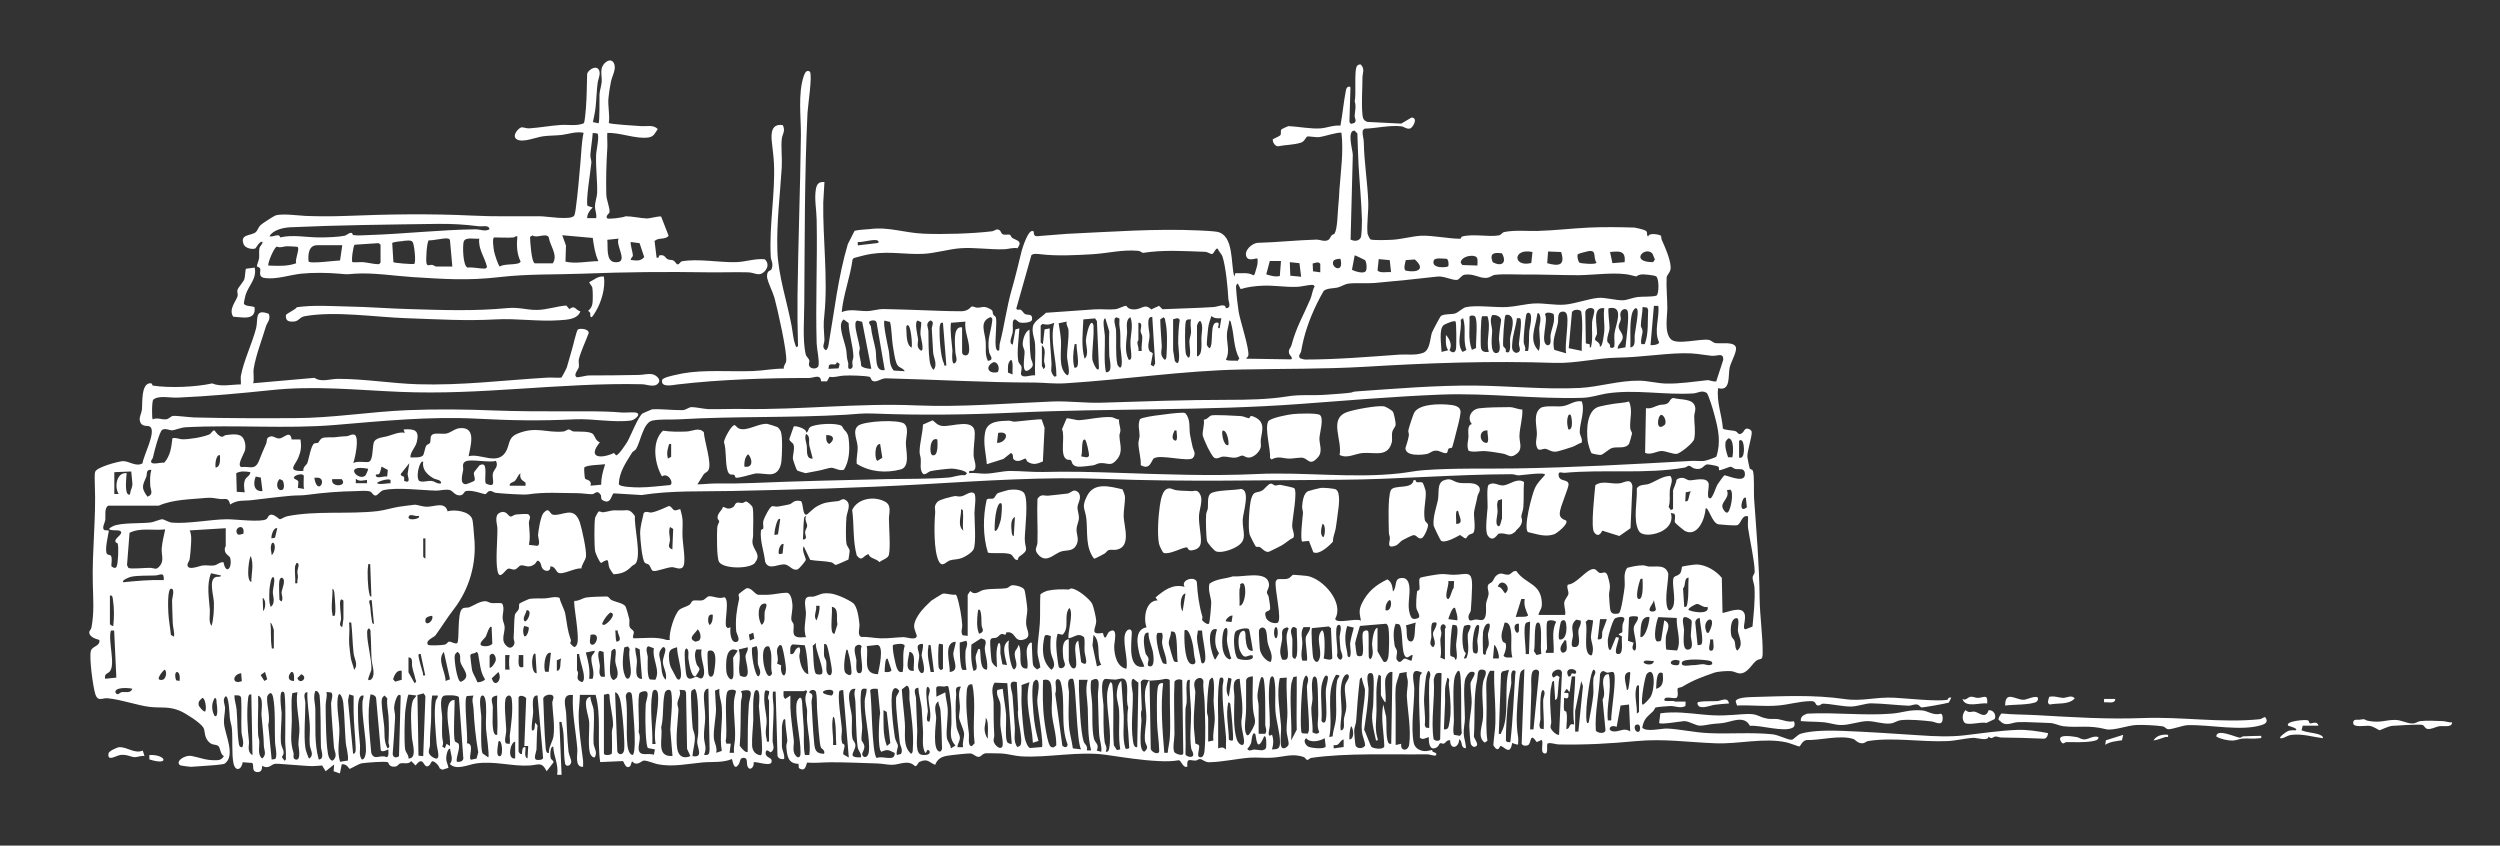 <svg xmlns="http://www.w3.org/2000/svg" id="Layer_1" viewBox="0 0 147.62 49.93"><rect x="0" y="0" width="147.62" height="49.93" fill="#333333" stroke="none"/><defs><style>.cls-1{fill:#fff;}</style></defs><path class="cls-1" d="M89.3,43.79c-.11.92-.48.26-.7.26-.05,0-.12.45-.42-.04.02-.41.11-.91.12-1.32.02-.74-.04-1.59-.07-2.32-.01-.25,0-.51,0-.76h-.25c-.27.44-.22.87-.21,1.36,0,.27.01.53.01.8,0,.66-.05,1.32.05,1.97l-.16.11c-.46-.32-.13-1-.1-1.49.04-.7-.12-1.44.01-2.11.04-.22.4-.73-.12-.71-.24,0-.2.39-.23.55-.24,1.08-.12,2.27-.2,3.39.02.16.4.56.03.62-.09.01-.19-.1-.21-.17-.04-.13-.09-.87-.09-1.05,0-.42.13-.97.14-1.39.01-.32-.08-.8-.07-1.12,0-.22.53-.75.03-.7-.16.02-.34.36-.36.5-.1.57,0,1.62,0,2.25,0,.3-.09.58-.07.93.02.28.13.54.13.83-.35,0-.17-.42-.4-.53,0,.52-.54.65-.53.07-.19-.06-.26.15-.38.19-.07.02-.17-.05-.22-.02s-.08.18-.21.25c-.42.22-.46-.3-.45-.61-.19.03-.34.19-.53.03,0-.24.01-.48,0-.72-.03-.82-.09-2.06,0-2.85.01-.11.04-.19.14-.26-.81-.43-.47.51-.47.94,0,.99-.21,2.19-.04,3.16.05.31.3.48.61.52.2.02.34-.05.47-.06.03,0,.03.08.05.1.05.03.32.07.17.22-.04.04-.38-.07-.5-.07-2.12.03-4.76-.09-6.83.21-.1.01-.19.14-.26.12-.06-.01-.11-.13-.18-.16-.67-.25-1.19-.01-1.89.03-.43.03-.9-.03-1.32,0-.77.06-1.58.25-2.39.27-.27,0-.39-.18-.54-.19-.1,0-.17.08-.25.09-.32.02-.55-.21-.5.36-.28.09-.34-.35-.5-.38-.39.07-.79.07-1.19.05-1.07-.05-2.08-.22-3.13-.37-1.6-.23-3.44.19-5.01.09-.34-.02-.79-.15-1.15-.17-.16,0-.79-.02-.92-.01-.22.02-.26.19-.4.21-.21.02-.32-.2-.53-.2-.19,0-.88.07-1.1.1-.44.05-.79.12-.96.57-.37-.14-.43-.39-.91-.18-.13.06-.13.26-.28.26-.42-.42-.93-.06-1.4-.08-.23,0-.51-.07-.85-.08-.92-.03-1.81-.07-2.73-.07-.46,0-.92.06-1.38.02-.08.02-.06.62-.5.32l-.02-.25c-.64,0-.68-.5-.72-1.04,0-.12.06-.24.06-.33-.03-.41-.12-.82-.12-1.23-.13-.18-.2.36-.2.43,0,.36,0,.77,0,1.12,0,.24.18.5.13.77-.17.02-.32-.01-.39-.18l-.11-3.8c-.13,0-.16-.05-.17.1-.02.33.06.65.05.93,0,.61-.06,1.24-.06,1.86,0,.25.18.48-.1.69-.07.01-.25-.23-.3-.03-.08.32.29.34.33.47.16.53-.95.05-1.05.16.05.3-.26.55-.37.2-.06-.2.05-.5-.26-.47-.19.02-.16.23-.24.36-.32.51-.37-.29-.42-.29-.52.23-1.16.15-1.72.2-.88.08-1.75.28-2.63.11-.26-.05-.58-.21-.84-.22-.14,0-.4.38-.7.04l-.1.28c-.28.25-.38-.28-.44-.29l-1.34.06c-.19-1.31.08-2.67-.27-3.97h-.93c0,.42-.08.87-.07,1.29.01.87.16,1.75.26,2.6.01.12,0,.24,0,.36-.52.03-.31-.75-.34-1.08-.09-1.06-.32-2.09-.26-3.16-.72-.1-.42.69-.4,1.09.04.72.06,1.54.14,2.25.02.18.17.48.16.6,0,.22-.29.34-.36.12-.13-.74,0-1.62-.19-2.33-.03-.12.02-.17-.15-.14l.13,3.12h-.26c.1-.6-.21-1.08-.23-1.66-.2-.05-.19.57-.15.68.03.1.18.14.16.25l-.4.52c-.3-.59-.48-.37-1-.34-1.03.07-2.05-.28-3.17-.12-.48.07-1.16.43-1.55.03.24-.25.04-.6.02-.9-.15-.03-.23.41-.23.5-.02.29.09.37.13.63l-.36.11-.16-.08c-.03-.16-.29-.43-.43-.42-.06,0-.11.17-.16.22-.39.38-.3-.68-.83.03l-.26-.26c-.16.22-.44.08-.65.14-.11.03-.13.18-.34.19-.36.02-.32-.25-.41-.27-.2-.05-1.26.03-1.51.07-.19.03-.69.34-.73.33-.03,0-.15-.31-.46-.27l-.11.54-.37-.13.03-.4-.5.4-.21-.34c-.2.01-.39.04-.59.04-.42-.01-.92-.07-1.33-.09-.24-.01-.63-.06-.84-.05-.24.01-.37.35-.78.12,0,.21-.05.39-.3.37-.36-.04-.15-.41-.29-.54l-.56-.04c-.08.48-.43.55-.54.08-.12-.55-.04-1.48-.1-2.09-.02-.2-.1-.4-.12-.61s-.05-1.28-.24-1.28c-.23.19-.04.51-.04.7,0,.3-.09.59-.06.92.05.64.7,1.88.04,2.36-.08.06-.93.12-1.13.13-.29.02-.58.04-.87.06-.06,0-.6-.07-.63-.09-.32-.21.25-.63.68-.55.48.09.8.25,1.34.25.27,0,.4,0,.56-.24-.22-.11-.2-.49-.33-.6-.16-.13-.38,0-.62-.31s-.14-.59-.27-.79c-.2-.3-1.02-.82-1.36-.97-.68-.29-1.13-.16-1.81-.24-.73-.09-1.65-.43-2.48-.51-.3-.03-.58.24-.73-.27-.13-.42-.37-2.18-.25-2.54.09-.28.54-.25.5-.62,0-.04-.6-.11-.6-.47,0-.08.11-.16.13-.27.17-.92.1-1.68.08-2.58-.05-1.95.2-3.88.12-5.83,0-.19-.03-.64.02-.79.08-.27,1.34-.61,1.63-.63.35-.02.81.37,1.17.12.03-.41.84-1.89.43-2.16-.13-.09-.54.07-.6-.4-.02-.19.11-.41.13-.6.04-.4-.06-1.57.51-1.56.12,0,.08.13.14.14.99.15,2.5.09,3.5-.13.51.22,1.14.06,1.69.06.02-.16-.02-.34,0-.49.16-.89.67-1.93.9-2.82.14-.54-.12-1.19.75-.86.13.33-.09.51-.16.72-.23.77-.61,1.75-.73,2.52-.04.23.04.61-.03.86l3.62-.32c.41.28.92.06,1.39.06,1.57,0,3.13.27,4.71.32,2.61.08,5.07-.24,7.62-.39.28-.02.57.02.85,0,.03,0,.31-.54.33-.61.11-.36.2-.71.31-1.08.06-.18.26-1.09.34-1.15.11-.09.66-.05.64.21-.18.49-.45,1.04-.58,1.54-.03.13.02.31,0,.46s-.35.46-.13.6c.05.04.58-.1.7-.1.98,0,1.98-.01,2.97-.03.24,0,.54-.09.8-.04.19.03.52.28.37.5-.21.32-.67.1-.96.09-2.36-.06-4.94.12-7.3.27s-4.53.28-7.01.18c-2.61-.11-5.01-.38-7.64-.1-1.82.19-3.66.36-5.51.44-.41.02-1.11-.15-1.42.12-.09.08-.09,1.16-.03,1.16.26-.12.55.03.79,0,.18-.02.27-.19.41-.2.22-.02.92.08,1.25.09,1.9.05,3.96.05,5.91.04,2.2,0,4.48-.38,6.69-.47,1.71-.07,3.43-.05,5.15.02,1.33.05,2.7.05,4.06.05,1.17,0,2.26-.03,3.45.07.21.02.77-.05.9.03.2.13-.19.41-.36.44-1.02.14-2.28-.12-3.32-.07-2.05.1-3.78.07-5.84-.04-2.74-.14-5.54.14-8.28.37-2.94.25-5.92-.02-8.88.14-.25.01-.64.18-.8.18s-.38-.14-.57-.03c-.17.1-.5,1.38-.55,1.64-.01.07-.11.14-.11.22-.01.25.58.05.78.08.36-.41.42-.91.48-1.44.19-.06.4.05.57.06.42.01,1.22-.12,1.62-.29.09-.04.18-.26.3-.23.1.14.25.34.43.37.09.01.15-.09.24-.1.3-.03.75-.11.96.11.18.19.23.57.16.81-.04.16-.51.9-.2.97.5-.06.8.22,1.04-.39.14-.35.25-.63.41-.98.07-.15,0-.35.19-.41.22-.12.36.11.61.09s.63-.52.71.06h.52c.07.43.03.7-.13,1.09-.2.46-.69.8.3.77-.03-.24.21-.38.23-.45.1-.25.22-1.06.41-1.17.07-.04.18-.01.24-.05.05-.03.07-.18.24-.27.14-.07.56-.03.74-.05.28-.03.35-.05.66-.06.19,0,.34-.16.52-.08.27.18.02,1.36-.09,1.66.27-.13.68-.03.89-.06.33-.06.2-1.01.36-1.23s.55-.23.76-.29c.32-.09.72-.28,1.03-.2l-.07-.2c.65-.05.95.05.78.74-.09.35-.38.57-.38.91.19,0,.59.03.73-.1.1-.09.12-.48.22-.61.04-.06.17-.07.21-.15.07-.15-.03-.4.16-.5s.57,0,.81-.05c.26-.05.5-.3.81-.32,1-.07.59,1.1.5,1.66.7-.19,1.68.55,2.18-.24.27-.42.11-.84.7-1.09,1.1-.46,1.71-.03,2.72-.13.12-.01.22-.12.32-.12.08,0,.17.11.28.12.28.02.99-.04,1.16.17.12.15.13.36.39.47-.77.94.08.98.83.63l.13.14c.16-.02.56-.64.66-.8.19-.32.66-1.54.91-1.68.05-.03.53-.23.56-.24.51-.03,1.26.06,1.79.05.19,0,.36-.17.53-.18.27,0,.73.11,1.01.12.66.01,1.35-.02,1.99-.01,3.43.06,6.87-.36,10.27-.21,2.73.11,5.26-.12,8.02-.23.98-.04,1.94.1,2.92.07,2.5-.08,5.01-.17,7.49-.17,1.1,0,2.36-.02,3.47-.2.79-.13,1.5-.04,2.29-.1.28-.02,1.33-.09,1.51-.13.13-.03-.02-.04.34-.07,2.29-.16,4.66-.36,6.96-.34,2.03.02,4.14.24,6.17.14,1.17-.06,2.33-.45,3.54-.43.44,0,1.08.16,1.56.17.81.02,1.68-.12,2.45-.2.14-.01.34.11.52.07l.41-1.26c.03-.48-.35-.21-.69-.25-.71-.08-.94-.16-1.7-.15-1.33.03-2.5.24-3.85.26-1.21.02-2.51.35-3.7.31-3.78-.13-7.43,0-11.22.23-2.44.14-4.87.11-7.3.16-3.47.07-6.83.59-10.31.81-.73.05-1.22-.03-1.88-.04-2.9,0-5.92-.18-8.8-.25-.28,0-.54.27-.78.15-.09-.05-.1-.22-.18-.24-.33-.07-1.15-.09-1.51-.07-.28.01-.56.13-.85.07l-.15.27h-.35c-.02-.46-.43-.2-.7-.2-2.49,0-5.28.09-7.76.38-.29.03-.98.21-.93-.23,0-.08.1-.12.16-.15.18-.09.83-.23,1.06-.27,1.28-.23,2.82-.09,4.16-.14.6-.02,1.21-.15,1.81-.14-.03-.17.12-.3.14-.43.08-.49-.52-3.13-.69-3.75-.12-.41-.35-.8-.44-1.22-.02-.45.22-.35.27-.48.13-.34-.04-.5-.05-.73-.1-1.85.27-3.74.19-5.49-.02-.46-.09-.9-.13-1.33-.05-.51,0-1.05.65-.95.18.34-.03.54-.06.82-.05.52.03,1.12,0,1.66-.1,1.64-.31,3.27-.26,4.9.04,1.46.57,3.03.84,4.46.08.43.09.86.28,1.28l.1-.07c-.03-.98-.04-1.97-.03-2.95.04-3.16.16-6.32.2-9.48.01-1.09-.18-2.46.16-3.49.06-.17.15-.43.37-.29.16.22-.12,2.03-.14,2.44-.18,3.71-.16,7.48-.19,11.21,0,.88-.11,2.2.08,3.03.03.15.19.26.22.37.02.1-.07.21,0,.34.1.2.5.18.54-.03.06-.31-.1-.98-.11-1.32-.07-2.43.05-4.86,0-7.3-.01-.6-.14-1.19-.05-1.77.05-.32.17-.48.51-.45l-.07,1.22c-.03,2.05.28,4.55.07,6.57-.08.75-.03.81,0,1.52.01.24-.2.44.09.63.09-.08.13-.2.15-.31.35-2.01.56-4,1.14-5.96l.4-.79c.29-.07.6-.07.89-.1,1.12-.15,2.03.22,3.18.27s2.88,0,4.04-.14c.17-.02.29-.21.48-.04.05.05.07.17.15.21.15.07.29,0,.42.03.06.01.08.14.15.19.28.17.62.17.31.61-.27-.05-.53.05-.78.06-.85.03-1.73-.12-2.59-.06-.69.05-1.5.3-2.19.33-1.04.05-1.96-.16-3.05,0-.34.05-.73.16-1.06.25l-.07.09c-.14,1.05-.54,2.04-.64,3.1.52-.21.98-.05,1.49-.06.29,0,.71-.13.99-.12.68.02,1.38.03,2.06.06.81.03,1.69.07,2.52.07.43,0,.57-.27.61-.28.1-.02.23.07.33.07.29,0,.36-.12.69.04.32.15.17.2.27.38.04.07.11.07.14.15.08.25-.05,1.28-.01,1.66.01.12.03.35.2.3.03-.03.02-.32.04-.4.28-1.07.4-2.13.72-3.24.22-.75.38-1.46.57-2.22.04-.16.43-1.44.72-1.16,0,.13.01.26.17.27l1.79-.14c2.6-.12,5.24-.32,7.82-.2.26.01.82.04,1.05.08,1.01.2.79,1.9,1.01,2.64l.07-.2c.36.03.74-.07,1.06.13l.07-.06c.09-.32.22-.59.17-.93-.05-.05-.49.17-.63-.07-.22-.37.3-.85.66-.86,1.13-.03,2.31-.16,3.45-.19.23,0,.51.16.73,0,.06-.04.1-.17.16-.24.05-.06.16-.08.18-.11.18-.3.18-1.22.22-1.6.04-.36.05-.66.07-1,.08-1.11.25-2.24.12-3.35-.09-.09-1.11.23-1.31.25-.18.02-.62-.06-.7-.04-.09.02-.15.28-.37.36-.41.14-.94.13-1.37.22-.17,0-.34-.26-.3-.42.09-.05.42-.18.45-.25.05-.08-.01-.23.05-.32.02-.03.36-.19.41-.2.59.02,1.35.18,1.92.13.37-.03.75-.2,1.16-.16.13-.71.19-1.42.33-2.12.04-.21.25-.22.26-.13l-.06,2.04.09.11.2-.06c.16-.12.01-.28.02-.43.02-.3.1-.53,0-.86.11-.38-.06-1.9.16-2.1.06-.05.12-.07.2-.06.26.28.1.5.1.77,0,.69-.07,1.5,0,2.19.02.22.07.36.3.43l1.99.1.61-.36c.42.03.06.61-.09.65-.2.05-.35-.11-.52-.13-.67-.08-1.49.12-2.17.14l-.1.1c-.05.25.06.47.06.72.02,1.15.21,2.29.26,3.45.03.61-.1,1.36-.04,1.93,0,.04.14.32.16.33.11.08,1.08.04,1.29.03.56-.03,1.22-.22,1.74-.24.65-.02,1.56.17,2.25.18.11,0,.08-.12.14-.13.64-.18,1.58.04,2.17-.07.15-.03.19-.17.33-.2.61-.12,1.32-.05,1.92-.06,1.04-.03,2.04-.15,3.05-.2.85-.04,1.88-.03,2.72,0,.05,0,.53.12.58.15.27.1.06.25.22.38.04-.26.7-.11.75-.05.03.03.02.17.05.24.18.4.62,1.37.51,1.78-.04.16-.21.33-.22.44-.03.55.04,1.24.04,1.81,0,.5-.19,1.46.22,1.85.36.34,1.71-.05,2.22.03.17.03.26.17.4.19.27.05,1.11-.11,1.21.25.07.27-.3.87-.37,1.2-.1.47.08,1.42-.68,1.21-.1.83.22,1.56.28,2.38.06.1.61.11.74.16.17.06.16.28.4.11.11-.08.12-.24.27-.26.12-.01.26.07.29.18.05.23-.29,1.2-.25,1.51,0,.06.11.57.13.65.02.07.16.06.19.15.1.28.05,1.23.07,1.59.14,1.97.31,3.93.33,5.9.01,1.07.19,2.26.18,3.26,0,.5-.13.29-.37.46-.21.15-.46.62-.8.73-.27.09-.42-.08-.7-.11-.2-.02-.79.02-.98.09-.7.24-1.25.44-1.89.83-.07.04-.25.06-.27.09-.06.09.07.44-.07.56-.15.1-.71-.15-.73.13,0,.14.54,0,.63.1h.63s-.01.26-.01.26c-.29.16-.58,0-.89,0-.12,0-.84.06-.88.09-.02.01-.08.16-.14.22-.35.34-.53.41-.64.96.21.29,1.13.05,1.46.06.74.03,1.66.24,2.45.27,1.26.06,2.52-.06,3.78.07.38.04.9.34,1.13.32.13,0,.33-.3.56-.36.68-.2,1.78-.19,2.49-.16,1.5.06,3,.16,4.51.26.84.06,1.83.1,2.65,0,1.02-.12,2.08-.28,3.12-.32.61-.02,1.21.08,1.81.19,0,.14-.08.31-.23.33-.84-.04-1.68-.06-2.52-.07-.12,0-.24-.06-.33-.06-.18,0-.23.21-.43,0-.02.3-.68.07-.9.08-.44.02-1.04.17-1.52.19-1.51.07-3.26-.24-4.7,0-.12.02-.19.13-.33.13-.29.01-.4-.21-.55-.26-.82-.24-1.91.09-2.76.07-.27.06-.33.36-.42.38-.04,0-.62-.22-.74-.24-1.35-.3-2.81.11-4.23.05-1.59-.06-3.02-.28-4.63-.13s-2.99.23-4.58.2c-.22,0-.43-.11-.65-.07-.15.04.07.66-.21.6-.29-.06-.03-.6-.17-.8l-.29.13c-.42-.62-.31.05-.5.17-.11.07-.35.06-.39-.08l.16-4.4c-.08.06-.17.07-.22.18-.09.2-.12.96-.15,1.25-.07.85-.14,1.78,0,2.59.02.14,0,.29,0,.43-.04.04-.39-.1-.46-.13.15-1.27.2-2.69.29-3.99,0-.07.08-.22-.06-.25-.27-.05-.16.64-.17.75-.04.33-.15.71-.19,1.01-.08.78-.13,1.59-.13,2.37.05.15.18.08.26.11ZM79.76,14.15c.2.1.45.1.58-.1.07-.11.08-.87.08-1.06-.03-1.07-.14-2.18-.2-3.25-.03-.62-.05-1.24-.07-1.86l-.17-.17c-.46,0-.11,1.14-.1,1.43l-.13,5ZM51.84,14.22c-.14-.15-.94.11-1.19.07v.2s1.1-.13,1.1-.13c.09-.01.19-.04.1-.13ZM72.39,18.2c.35-.02.15-.37.14-.57-.03-.62-.15-1.89-.35-2.5-.04-.11-.23-.31-.28-.45-.14-.04-.2.3-.34.32-.08.01-.24-.12-.39-.13-1.18-.04-2.49-.13-3.66.06-.07.01-.17-.11-.31-.12-.94-.08-1.75.14-2.66.2-1.01.06-2.14.12-3.12,0-.15-.02-.42-.05-.52.06l-.89,3.15c.06.13.18.03.26.07.1.05.17.22.27.26.18.08.44-.05.4.32-.02.19-.54.21-.7.18-.16-.03-.29-.31-.4-.13-.08.12-.01.51-.04.69-.03.21-.28.68,0,.74l.16-.9.23-.06c-.03.58-.15,1.33-.07,1.89.03.22.18.25.2.4s-.06.37-.03.43c.11.26.6,0,.83.06-.03-.6.04-1.23,0-1.83-.02-.37-.2-.65-.13-1.05.06-.34.54-.57.77-.82.95-.06,1.9-.14,2.84-.2.41-.03.85.03,1.25-.01.22-.02.52-.22.66-.2.02,0,.05.19.4.21.54.03.64-.39,1.07,0l.46-.21.2.2c1.04-.05,2-.06,3.04-.13.24-.02.69-.25.7.07ZM91.36,15.54c.69.2,1.08.13.82-.66l-.77-.03-.05.69ZM93.79,14.83c-.08.01-.6.15-.62.18-.07.11.02.45.1.5.07.05.97.13,1,0-.23-.34.05-.76-.48-.68ZM95.93,15.48c.08-.7-.32-.65-.86-.6l.14.66.73-.06ZM90.49,14.88c-1.18-.25-1.17.92-.07.65l.07-.65ZM97.57,14.97c-.44-.47-1.37.51.04.51l.11-.16s-.14-.33-.15-.35ZM88.69,14.96c-.49-.07-.75,0-.55.52.55.3.85.02.55-.52ZM80.6,15.36s-.56-.29-.61-.28l-.16.85c.18.1.62.23.79.11.12-.08.08-.58-.02-.68ZM87.24,15.68c0-.13.02-.29-.01-.42-.08-.29-.96-.16-.98.25l.1.14.9.03ZM79.15,15.28c-.11,0-.34.03-.4.11-.25.39.64.83.4-.11ZM82.06,15.36l-.65-.06-.07.67c.15.18.58.07.8.1l-.08-.71ZM83.01,15.35c-.03.16-.16.52-.01.63.67.14,1.21-.07.54-.66l-.53.04ZM85.51,15.73c.05-.08.03-.42-.1-.45-.17,0-.68-.09-.75.1-.17.51.8.41.84.35ZM75.64,15.41h-.66s-.21.79-.21.79c.26.08.52.16.8.1l.07-.9ZM76.83,16.34l-.1-.8-.57-.06.03.8.63.06ZM77.96,16.08v-.5c-.12-.16-.29-.05-.45-.02l.02.46.43.06ZM76.78,21.16s.21.07.28.07c1.86,0,3.73-.16,5.58-.29.43-.03.91.06,1.38-.1.43-.15.42-.86.53-1.19.03-.09.49-.96.53-.99.16-.13.63-.09.84-.15.19-.06.44-.32.63-.37.61-.14,1.77.03,2.44-.01.51-.03,1.08-.18,1.59-.21.61-.03,1.19.11,1.79.07.64-.05,1.38-.34,1.99-.4.41-.04,1.04.15,1.46.14.24,0,.6-.16.87-.19.31-.04.82,0,1.11-.08.17-.05.18-1.05-.02-1.15-.13-.06-.74-.13-.89-.1-.4.08-.05.18-.58.04-.81-.21-2.2-.01-3.08,0-1.11,0-2.22-.05-3.31-.04-.49,0-1.17-.04-1.65.02-.18.02-.26.17-.53.18-.39.02-.74-.27-1.25-.19-.21.03-.31.3-.47.31-.29.02-.77-.24-1.13-.2-1.22.14-2.48.27-3.72.38-.47.04-1.17-.02-1.56.04-.21.03-.43.18-.63.23s-.64.03-.82.2c-.15.25-.28.51-.41.77-.44.91-.75,1.79-.92,2.79-.02.13-.22.28-.05.42ZM73.26,17.07l-.17-.33c-.12.08-.11.17-.1.29.02.38.09.99.15,1.38.09.54.65,2.22.57,2.59-.01.07-.14.15-.12.18l2.65.04c.14-.08-.1-.25-.12-.35-.06-.26.09-.3.14-.49.3-1.11.69-1.72,1.12-2.73.1-.25.11-.51.25-.74-.05-.06-.07-.09-.15-.09-.26,0-.66.12-.94.12-.65.02-1.34-.1-1.99-.07-.44.02-.87.07-1.29.2ZM97.92,18.06h-.26s-.2,2.32-.2,2.32c.12.02.49-.03.51-.16-.33-.66.03-1.44-.05-2.16ZM97.12,20.32c.24-.65.16-1.34.2-2.02l-.06-.14-.27-.03c0,.36-.1.74-.1,1.1,0,.09.1.19.1.33,0,.21-.14.51-.07.76h.2ZM93.94,20.52c.13-.51.04-.99.07-1.49.01-.2.13-.5.13-.67,0-.26-.5-.22-.53.07l.03,1.83c.05.06.19.04.22.07.05.06-.05.21.08.18ZM94.73,18.2c-.74-.12-.41,1.03-.43,1.49,0,.11-.14.23-.11.38,0,.04.33.18.27.38.17.14.26-.81.27-.89.03-.46-.07-.91,0-1.36ZM95.07,20.51l.13.04.12-.07c.04-.26-.02-.52.01-.78.06-.51.62-1.69-.34-1.5-.07.07.06.99.05,1.16,0,.25-.17.49-.13.8.01.1.21.13.15.35ZM96.26,20.52c.37-.05.23-.51.27-.76.05-.39.14-.83.17-1.21.04-.56-.26-.38-.35.03-.13.61-.06,1.32-.08,1.94ZM93.4,20.72c-.02-.77.09-1.56-.03-2.32-.1-.17-.5-.13-.55.04l-.19,2.12.78.16ZM95.98,20.51c.03-.36.26-1.96.11-2.18-.09-.13-.27-.09-.36.05-.12.2,0,.34-.03.5-.02.13-.13.26-.12.42,0,.21.26.37.24.64-.03.28-.31.39-.3.65l.45-.08ZM92.48,20.85c-.12-.45.22-2.07,0-2.36-.04-.05-.1-.09-.17-.09-.4-.01-.27.44-.32.68-.1.52-.37,1.03-.21,1.58l.69.2ZM90.23,20.72c.08-.38.04-.77.07-1.16.02-.22.25-1.03-.03-1.09-.1-.02-.15.08-.16.17-.06.31-.15,1.23-.14,1.52,0,.22.16.35.07.56h.2ZM91.74,18.54c-.12-.07-.47-.15-.51.03.22.35-.34,1.71.16,1.82.27-.04.13-.41.17-.62.07-.4.28-.79.18-1.22ZM90.89,18.53c-.1-.1-.12,0-.13.1-.1.73-.51,1.48.1,2.09.14-.39.03-.86.03-1.3,0-.29.16-.58,0-.89ZM87.09,18.68c-.06-.07-.29-.07-.32.03.03.68-.1,1.29.14,1.95l.25-.11c-.03-.35.13-1.65-.07-1.87ZM88.11,18.6c-.18.32,0,.67,0,.96,0,.19-.16,1.29.23,1.29.36,0,.17-.66.17-.82.01-.35.08-.78.13-1.13-.02-.21-.33-.34-.52-.29ZM88.91,20.77c.37.23.23-.57.26-.81.04-.31.39-1.25-.11-1.37-.06-.01-.13-.02-.17.04-.07.1-.16,1.59-.13,1.79.01.1.21.13.15.35ZM72.13,18.79c-.23.01-.41.03-.6-.13-.08.23-.16.46-.19.7-.02.13-.09.9-.08.98.02.11.09.17.17.23.26-.26-.04-1.6.46-1.52.2.03-.1.36.13.33l.1-.6ZM87.83,18.67h-.31c-.09.06-.11,1.66-.07,1.88.05.24.25.25.46.23-.19-.7.16-1.42-.08-2.11ZM58.34,21.31c.4-.06.1-.34.07-.5-.14-.81.1-1.16.18-1.87.01-.12.01-.14-.09-.22-.69.26-.35.86-.3,1.42.04.4-.06.77.13,1.16ZM66.09,18.8s-.15-.06-.16-.06c-.26.04-.04.56-.03.75.03.61-.04,1.4.07,1.99.02.11.08.16.16.23.23,0,.03-1.07.03-1.22-.02-.51.03-.75-.06-1.27-.02-.11.02-.38-.01-.42ZM66.75,18.73c-.32.16-.18.64-.2.96-.04.51-.16,1.08.1,1.56.11,0,.14-.05.15-.15.02-.27-.06-.6-.05-.88.01-.48.18-1,0-1.49ZM67.9,20.76s.15.05.17.12l-.12.66.16.1.1-.17-.17-2.75c-.41-.09-.16.87-.16,1.1,0,.31-.18.65.02.94ZM68.71,18.73l-.2.13c.01.51.06,1.04.09,1.56.01.28-.15.55.18.83.12-.08.09-.18.1-.29.04-.53.06-1.49-.07-1.99-.02-.09,0-.17-.1-.23ZM64.04,21.18c.29-.23.07-.8.08-1.09,0-.16.17-1.02.35-1.03.12.08.1.18.1.3.03.55-.1,1.35-.07,1.85,0,.11.3.86.39.53l-.12-2.78-.11-.16-.69.06c-.03.77-.14,1.57.07,2.32ZM65.3,21.98c.45.03.21-.72.2-1.02-.01-.46-.02-.93,0-1.39l-.23-.77c-.22,0-.03.88-.03,1.02.02.72-.07,1.45.06,2.16ZM69.27,18.86v1.82s.09.6.1.63c.02.05.09.09.13.13.23,0,.07-.97.07-1.16,0-.46.02-.94.09-1.39-.1-.18-.24-.06-.39-.04ZM86.38,18.79l-.13.1c.09.61-.28,1.38.11,1.89l.23-.11c-.23-.65.01-1.23-.2-1.88ZM89.76,18.79h-.19c-.05.46-.24.97-.27,1.43-.02.26-.07.55.24.62.36-.08.14-.34.15-.55.01-.24.21-1.37.07-1.49ZM50.1,19.07l-.28-.21c-.08.06-.13.15-.15.25-.09.37.21,1.1.29,1.51.06.31,0,.41.13.83.02.07-.08.38.13.33s.09-.3.11-.42c.01-.11.07-.21.06-.34-.02-.62-.27-1.32-.28-1.95ZM70.34,18.86c-.18,0-.29-.03-.33.17-.05.29-.05,1.54.01,1.84.02.1.08.18.15.25.2,0,.05-.82.06-.95,0-.18.09-.38.1-.55.01-.22-.07-.5,0-.75ZM50.9,19l-.28-.07c-.1.04-.11.13-.11.22-.02.32.21,1.02.26,1.4.01.09-.05.2-.04.31.03.24.11.48.12.73.04.12.47.21.6.18l-.54-2.77ZM52.24,21.84l-.48-2.8c-.04-.14-.22-.14-.34-.1-.22.07-.02.24,0,.32.06.54.18.87.28,1.38.08.41-.08,1.34.55,1.21ZM52.55,19.01l-.32-.08c-.12.11.21,1.56.26,1.83.06.36,0,.79.28,1.12l.66.04c-.18-.27-.38-.15-.51-.51-.08-.21-.16-.74-.2-.99-.07-.46-.06-.94-.16-1.4ZM54.19,18.93c-.22.07,0,.9.02,1.09.02.22-.14.49.18.69.21,0-.03-.82-.04-.96-.01-.25.05-.48.05-.72l-.22-.11ZM54.92,18.93c-.29.19-.11.39-.1.63.01.54,0,1.2.07,1.72.02.19.09.42.23.56.27-.3,0-.73-.02-1.03-.03-.46-.05-.94-.08-1.4,0-.17.19-.44-.1-.49ZM70.67,21.05c.36-.06.26-.79.27-1.09,0-.26.12-.69-.03-.96-.09-.17-.23.19-.23.23v1.82ZM72.59,18.93c-.03.26-.12.5-.14.76-.04.54.2,1.07-.06,1.53.02.12.56.05.69.09l.1-.15c-.34-.59-.3-1.39-.48-2.04-.02-.07-.02-.2-.11-.19ZM85.39,19.79c.22.24.37.6.2.89.2.21.37.14.39-.13.02-.21.02-1.48-.03-1.56-.06-.1-.58.13-.68.19-.34.2-.15,1.26-.15,1.6l.39-.1c-.18-.27-.13-.59-.13-.9ZM56.81,19.32v1.49c0,.2.35.27.4,0,.11-.57-.3-1.23-.2-1.82l-.86.07c-.06.56.05,1.1.09,1.65,0,.06-.09.96.17.71.16-.15,0-.46,0-.66-.01-.4-.17-1.53.4-1.43ZM62.98,18.99l-.47.1c.06.35.12.7.14,1.05.03.65-.18,1.61.36,2.02.24-.01,0-.88,0-1.04-.02-.5.12-1.11.08-1.65-.01-.13-.16-.31-.1-.49ZM55.68,19.06c-.17-.06-.19.18-.2.3-.02.45.05,1.72.25,2.08.05.09-.04.18.15.14l-.2-2.52ZM61.45,19.23v.99s.09.1.13.1l.1-.87.3-.06c-.01.7.08,1.4.11,2.1.01.32-.11.42.16.75l.13-.03c0-1.05-.4-2.08-.13-3.15-.27.11-.39.14-.69.07l-.11.09ZM67.22,19.06v1.03s-.06.07-.06.13c0,.15.1.33.06.5h.2c-.04-.27.04-.58.03-.83,0-.11-.09-.22-.1-.34-.01-.15.16-.51-.13-.49ZM53.83,20.52c.05-.17-.04-1.32-.23-1.32-.11,0-.09.2-.08.28.02.35,0,.88.31,1.05ZM63.57,20.32c-.17-.01-.11,0-.13.1-.08.43-.11.87,0,1.29.13.02.18-.05.2-.17.06-.32-.08-.88-.07-1.23ZM61.52,20.39v1.23s.09.1.07.17c.24-.09.06-.31.06-.5,0-.26.15-.69-.13-.9ZM59.79,22.11c-.02-.13.06-.87-.1-.86-.22.19-.17.49-.17.75l.27.11ZM48.92,21.78l.6-.03.06-.26-.16-.11c-.06.23-.22.1-.39.14l-.08.05-.03.2ZM58.92,21.97c.12-.22.02-.62-.27-.58-.51.26-.3.72.27.58ZM100.75,23.19c-.24-.17-.55.03-.75.04-1.71.11-3.46-.26-5.16.01-.48.08-.85.23-1.4.25-2.75.09-5.59-.3-8.36-.19s-5.56.35-8.27.55c-5.62.42-11.2.25-16.79.51-2.85.13-5.59.17-8.41.06-.7-.03-1.01.03-1.67.07-3.29.19-6.56.08-9.81.27-.49.03-1.11-.02-1.59.07-.56.1-.71,1.24-.98,1.68-.07.11-.19.13-.24.22-.36.58-.76,1.15-.78,1.85.03.19,1.01.2,1.22.2.59,0,1.23-.09,1.82-.14.23-.15-.15-.76-.49-.51-.43-.72-.64-2.06.06-2.7.44.07.94.07,1.39.05.35-.01.72-.27,1.02.04.02.49.49,1.86.27,2.24-.07.13-.21.15-.28.25l-.37.59c.32,0,.72-.05,1.02-.05.74.01,1.51,0,2.26-.03,2.62-.11,5.28-.17,7.9-.23,1.15-.02,2.5,0,3.63-.09.32-.02.64-.18.99-.14l.11-.09c0-.19-.73-.3-.89-.3-.2,0-1.06.1-1.25.15-.16.04-.35.3-.48.12-.17-.25-.08-.57-.1-.82,0-.15-.08-.29-.07-.47.01-.49.18-1.07.2-1.58l.57-.25c.18.13.26.28.55.33.56.08,1.94-.52,1.94.44,0,.4-.09.9-.07,1.32.01.23.25.72-.01.88-.1.06-.3-.08-.25.15.31-.04.66.04.96.03.48-.01,1.02-.16,1.46-.16.63,0,1.28.07,1.92.06,1.51-.04,2.94,0,4.44.05,2.74.09,5.49.2,8.23.07s5.65.27,8.41-.04c.47-.05.97-.16,1.46-.19,1.79-.13,3.58-.07,5.37-.1,3.39-.05,6.96-.25,10.33-.44.3-.02.56.02.8,0,.09,0,.71-.21.74-.26.28-.87.11-1.62-.12-2.47-.05-.21-.35-1.22-.46-1.3ZM102.29,27.01c.06-.24.11-1.11-.23-1.13-.01,0-.16.17-.16.18-.07.32.04.64.14.94h.25ZM55.35,25.95c-.46-.19-.5.87-.29.93.36.09.3-.72.29-.93ZM102.69,27.02c.38.13.31-.8.2-.96-.08-.12-.2-.07-.2,0v.96ZM39.64,26.22c-.17-.04-.14.06-.18.18-.07.24-.09.43-.02.68l.19-.11v-.75ZM12.99,26.88c-.14-.05-.21.18-.23.26-.04.16-.05.3-.03.47.31-.04.26-.5.26-.73ZM29.29,27.21c-.41.13-1.47-.12-1.79.03-.25.12-.13.36-.15.51-.03.22-.25.87.18.84.03,0,.45-.17.47-.19.11-.15-.08-.37,0-.53.01-.02.29-.37.31-.39.58-.33.24.83.38,1.07.66.31.35-.25.41-.57.05-.28.37-.4.18-.78ZM24.99,27.28c-.16-.2-.47.8-.25,1.11.23.12.48-.02.75.01.19.02.33.2.56.14,0-.23-.29-.2-.46-.3-.35-.2-.68-.52-.6-.96ZM23.87,28.4s.11.04.13.04c.25.03.06-.34.07-.46l.1-.63-.5.63c-.04.13.15.13.18.18.04.07,0,.19.02.24ZM35.73,27.41c-.23.04-1.12.04-1.23.2-.02.11.02.61.05.66.04.06.42.06.32.41l.63-.06c0-.45.1-.78.23-1.2ZM57.14,37.62v-2.49s.14-.23.16-.23c.28.29.52,0,.75-.06.47-.11,1.09-.04,1.42-.12.1-.03.17-.15.3-.16.17-.02.65.09.72.27.05.11.17,1,.17,1.16,0,.3-.09.55-.07.86.03.37.38.8-.2.93-.53.12-.41-.52-.95-.44-.05,0-.03.13-.08.14-.05,0-.13-.06-.23-.04-.11.03-.18.16-.27.2-.17.08-.35-.04-.39.2-.02.11.05,1.05.08,1.18.03.15.18.31.32.38-.01-.5-.09-.91.07-1.39.19-.2.12.49.13.56.03.22.08.44.12.66l.27.04c-.09-.46-.38-1.18.13-1.46-.13.25.08,1.73.3,1.72.31-.28-.04-.63.04-1.02.03-.15.2-.26.2-.43.09.03.12.35.12.44.03.35-.11,1.03.41.95.1-.52-.24-1.12.17-1.52.15-.03.09.07.1.16.02.28.02.97.08,1.18.03.09.15.18.23.24l.19-.12c-.04-.34-.17-.61-.17-.96,0-.5.11-1.14.14-1.65.03-.56,0-1.13.03-1.69.04-.08.33-.21.43-.23.4-.09.82-.09,1.24-.07.04,0,.09-.07.17-.06.35.02,1.06.61,1.22.9.08.16.24.85.24,1.02,0,.4-.43.85.39.7.16.62.22.03.38-.07.56-.35.28.65.29.89.01.5.16,1.19.72,1.3.14-.56-.32-1.78,0-2.21.11-.16.33-.17.32.1-.02.61-.26,2.18.74,1.98-.09-.3-.23-.47-.3-.79-.12-.53-.28-1.4.43-1.53-.2-.54-.05-1.59.66-1.59l-.13-.17c.51-.43,1.01-.82,1.72-.63-.26-.4.59-.67.72-.29.04.7.13,1.39.33,2.06.02.06-.03.14-.02.18.02.07.3.31.4.23.06-.01.15-1.21.14-1.28-.02-.32-.21-.72-.1-1.09.44-.3.9-.27,1.39-.43.53.06,1.82-.31,2.08.29.14.34-.1.52-.08.68,0,.07.09.15.1.23.03.16.1.59.09.71-.04.24-.41.03-.25.52.08.24.44.38.67.32.34-.09-.21-2.13-.08-2.48l.1-.1c.21-.03.42.03.62-.04.13-.04.22-.2.3-.22.04,0,.75.05.84.07.92.17,2.18,1.56,1.64,2.53.08.33,1.25-.07,1.52.11-.08-.44-.14-.61.06-1.03.34-.69.82-1.08,1.5-1.41.27.16.3.43.33.72.29-.32,0-.83.6-.8.22.01.33.24.36.44.09.57-.14,1.11.04,1.69.08.25.16.35.45.25.25-.08-.02-.41-.06-.58-.04-.2,0-.82.04-1.02.01-.05.12-.04.13-.09.05-.2-.06-.48.03-.69.04-.06,1.05-.22,1.21-.23.3-.02.51.04.78.04.76,0,1.13-.35,1.09.76-.01.43-.04.91-.07,1.32,0,.13-.14.24-.14.4,0,.37.25.16.44.16.12,0,.28.05.37.03.32-.07.2-.74.23-.97.02-.17.13-.38.15-.57.01-.17-.09-.32-.04-.5.04-.13.19-.14.26-.23.08-.1.12-.26.23-.35.3-.26.45-.02.73-.06.17-.03.23-.25.46-.21.53.78,1.43.7,1.5,1.83.03.42-.11.42-.2.76h1.55c.11-.01-.04-.55-.03-.69.02-.25.22-.39.25-.55.03-.17-.13-.4-.03-.55.52-.04,1.05-.86,1.48-.92.2-.03.25.19.41.23.17.04.32-.16.45.14.04.1.13.47.14.59.02.24-.06.41-.05.58.01.21.04.68.07.85.04.2.15.27.35.25.06,0,.12,0,.17-.04.13-.07.3-1.29.33-1.53.04-.39-.1-.79.15-1.14.29-.08.64-.15.94-.15.11,0,.22.06.34.07.46.03.99-.14,1.15.43-.01.58-.22,1.44-.06,1.99.09.29.25.15.34-.05.2-.45-.12-1.48.05-1.73.06-.09.26-.09.37-.24.1-.14.09-.38.11-.39.03-.03.79-.14.88-.13.54.02,1.13.37,1.47.79l.04,2.06c.06.06.89-.34,1.19-.1.35.28-.09,1.03.16,1.08l.42-.16c.07-.76.16-1.53.12-2.29,0-.18-.12-.45-.11-.61,0-.12.12-.22.12-.33.01-.58-.3-1.95-.39-2.59-.03-.22.01-.47,0-.69-.38-.12-.4.44-.64.52-.12.04-.95-.03-1.11-.05-.39-.07-.6-1.09-.76-.93-.02.58-.47,1.71-1.22,1.32-.06-.03-.55-.44-.58-.49-.07-.12.07-.36-.05-.53l-.2-.04c.21.72-.46,1.16-1.1,1.26-.24.04-.66.04-.79-.2-.36-.63-.08-1.79-.12-2.5.13-.27.52-.2.72-.28.42-.16.77-.45,1.25-.47.22.24,0,.57-.02.84-.03.33.04.67-.07.99l.13.19.13-.07v-1.06c0-.12.2-.47.2-.65l.08-.07c.37-.16.49.07.68.09.26.02,1.02-.24,1.14.18.06.19-.18.95.11.88.13-.03.33-.66.4-.79.04-.07.39-.56.43-.57.33.07,1.28.51,1.2-.13-.04-.32-.36-.2-.56-.24-.1-.02-.18-.12-.27-.13s-.64.25-.7.2c-.01-.02.03-.15-.04-.21-.05-.04-.58-.14-.65-.13-.24.03-.27.38-.77.24-.1-.03-.22-.15-.31-.16-.08,0-.16.1-.26.11-2.29.4-4.75.09-7.1.31-.11.01-.35-.12-.34.11.02.45.54.23.59.55.03.2-.51,1.35-.52,1.72-.01.27.16.35.38.44.14.22-.58.77-.72.81-.53.18-1.02-.02-1.53-.13-.3-.21.23-2.23.4-2.59.15-.33.38-.53.6-.79.05-.19-1.46.03-1.56.03-.13,0-.25-.07-.4-.07-3.45.01-6.79.31-10.21.33-4.6.02-9.19.13-13.79-.05-3.62-.14-7.24.11-10.87.32s-7.45.31-11.14.39c-1.8.04-3.6-.04-5.38.24l-1.64-.1c-.14.04-.15.73-.68.39-.11-.08-.03-.21-.09-.3-.21-.33-.34-.05-.5-.04-.18.01-.61-.06-.87-.06-1,0-1.91-.08-2.92.07-.28.04-1.57-.05-1.91-.09-.11-.01-.2-.12-.34-.11s-.2.18-.28.19c-.06.01-.74-.26-1.12-.19-.15.03-.14.26-.39.26-.3,0-.4-.28-.6-.32-.26-.05-.54.04-.78.04-.86-.02-2.31-.21-3.11-.03-.21.05-.34.32-.48.32s-.2-.19-.3-.23c-.17-.08-.67-.04-.89-.03-.87.01-1.9.09-2.77.21-.41.06-.63.03-1,.06-.78.07-1.56.17-2.33.26-.47.06-.84-.04-1.29.26-.11-.47-.29-.28-.63-.33-.3-.04-.45-.09-.79-.06-.92.09-1.94.08-2.8.46h-2.97c-.25.1-.16.62-.18.83-.02.17-.23.49-.06.61l.27.03c-.04.27-.28,1.23-.1,1.39.07.06.2.04.23.11.09.19-.02.55.03.62.13.09.25.14.31-.03.07-.19.12-1.12.05-1.32-.03-.07-.17-.02-.13-.21.03-.14.62-.48.17-.57-.12-.02-.92.04-.32-.25.47-.22,1.67-.15,2.23-.22.2-.03.56-.19.67-.19.13,0,.34.17.59.2.95.08,2.26-.19,3.25-.2.51,0,1.97.19,2.31,0,.11-.06.1-.25.29-.27.21-.02.47.28.52.27.11-.02.26-.14.44-.18,1.71-.34,3.58-.1,5.33-.3.41-.05.88-.2,1.27-.26.11-.02.89-.12.94-.12.11,0,.47.13.72.12.44,0,1.04-.32,1.2.27.42-.12,1.28-.01,1.45.45.07.2.09.82.12,1.08.16,1.52-.28,3.06-1.21,4.26-.39.5-.72,1.05-1.08,1.54-.08.11-.62.29-.44.55.05.07.88.03,1.01-.01.1-.03.15-.15.22-.17.13-.03.34.15.49.09.16-.12-.01-1.77.3-2.03.13-.11.29-.04.44-.1.25-.1.63-.37.95-.35.1,0,.22.1.35.11.15.02.57-.04.63.04.15.28,0,.6.02.85,0,.17.11.34.12.54,0,.41-.27.82.17,1.15.2.15.39-.04.41-.23,0-.1-.06-.22-.05-.32.03-.38.02-1.03.07-1.32.03-.15.18-.22.23-.36.04-.1,0-.26.04-.32.02-.03.52-.26.57-.27.28-.06.69-.02.97-.04s.55-.13.83-.03c.07.33.27.62.34.95.12.64.1.88.33,1.54.02.07-.05.17-.04.2,0,.01.2.21.22.21.09.02.15-.09.18-.15.19-.42-.25-2.46-.15-2.57.26.02.46-.16.7-.2.27-.04.92-.06,1.2-.06.14,0,.18.16.29.21.24.12.69.18.82.37.05.08.2.63.23.76s-.03.3.02.45c.03.12.21.18.24.29.04.13-.12.31,0,.39.65,0,1.35-.11,1.96.1h.17c-.07-.42.28-1.56.58-1.8.13-.1.41-.17.57-.27.1-.06.12-.21.22-.25.15-.05.38.02.57-.03.13-.03.25-.21.36-.23.22-.04.63.19.91.05.35.11,0,1.43.12,1.74l.09.09.17-.05c-.05.22-.01.97.36.86.26-.08-.02-.51-.03-.63-.05-.72.02-1.2.17-1.88.03-.12-.07-.24,0-.33.02-.03.42-.33.46-.33.3-.02.45.35.67.39.07.01.49,0,.59,0,.31-.01.76-.12,1.08-.12.27,0,.33.47.35.68.03.31-.09.72-.06.92.01.1.12.17.13.27.04.33-.15.7.3.76.13.02.29-.02.43,0-.16-.48-.01-.97,0-1.43,0-.24-.18-.85.11-.95.11-.04.26,0,.37-.03.41-.12.41-.22.93-.18.38.03,1.05.34,1.36.56.27.19.36.94.39,1.27.02.22-.15.66.12.74.38-.02.74.07,1.11.08.46.02.94-.06,1.39-.07.15,0,.69.2.76-.04.03-.11-.18-.4-.15-.67.04-.37.39-.82.64-1.08.12-.12.23-.22.37-.36.03-.03.62-.39.66-.41.2-.05.53.09.75.05.06.01.08.05.1.1.16.46.29,1.23.32,1.72,0,.18-.1.38.02.58l.34.04ZM22.86,28.14l.04-.39-.37-.2s-.08.36-.13.42c-.06.08-.27-.01-.2.14.08.17.49-.02.66.03ZM21.74,27.68c-1.55-.3-.53.81-.15.38.02-.02.17-.36.15-.38ZM8.94,27.75c-.34-.06-.24.25-.3.4-.22.53-.33.64.07,1.18.39-.15.17-.39.16-.69s-.02-.61.07-.9ZM6.75,27.88v1.29h.26c-.27-.4-.13-1.3.47-1.23-.02.23-.13,1.15.1,1.26.13.06.11-.13.13-.2.05-.14.11-.28.11-.43l-.07-.73-1,.04ZM14.78,27.88c-.28-.05-.57-.08-.83.06l.03,1.1.47.03c-.03-.25-.08-.5.02-.74.08-.18.31-.24.31-.45ZM31.01,28.49c-.06-.09-.36-.14-.28-.54-.15.1-.21.33-.32.44s-.35.1-.31.29h.93c0-.06.02-.13-.01-.19ZM17.96,28.87c-.07-.14,0-.76-.03-.8-.09-.13-.45-.03-.54.07-.15.16.19.15.23.31l-.03.36.37.06ZM15.5,29l-.1-.8-.3-.06c-.16.39-.13.89.39.86ZM18.56,28.21c.17,1.06.73.17.29.01-.09-.03-.2,0-.29-.01ZM16.68,28.36s-.12-.03-.15-.08c-.23.15-.23.66.07.66.25,0,.17-.47.08-.58ZM19.62,28.28c-.14.53.96.46.55.01h-.55ZM21.67,28.34c-.26.02-.43.12-.66-.07v.26s.66,0,.66,0v-.2ZM23.06,28.35c-.08-.12-.68.05-.79.16,0,.15.72,0,.79.03v-.2ZM101.96,28.94c.21.41-.28.66-.26.96,0,.12.16.39.29.37.19-.03.43-1.25.17-1.36l-.2.04ZM99.84,29.01l-.3.06-.03.53c.11.02.15-.02.18-.11.05-.13.06-.34.15-.48ZM103.09,29.4c-.21-.19-.49,1.01.06.55l-.06-.55ZM24.72,30.46c-.21.07-.55-.2-.6.1.05.22.79.05.6-.1ZM14.37,31.52c.12-.67-.6-.37-.36,0,.07.12.26,0,.36,0ZM13.32,31.19l-2.12.13c.13.27.09.64.07.96-.01.21-.04.52-.07.73-.02.12-.13.24-.13.34,0,.38.7.06.9.04.21-.03.45.03.66,0s.35-.22.57-.19c.13.74.52.38.4-.23-.03-.18-.33-.2-.33-.54,0-.1.06-.17.06-.19v-1.03ZM16.37,31.19c-.24-.07-.39.54-.33.6l.2-.04.13-.55ZM9.74,31.26c-.69.08-1.44-.12-2.09.2l-.15,1.91.08.16c.12.09,1.03-.01,1.27,0,.29,0,.35.18.6-.13s.07-.65.1-1.03.13-.74.2-1.09ZM25.12,31.79h-.13v1.09s.09.1.13.1v-1.19ZM16.04,32.78c.17-.12.27-.59.1-.73-.13-.05-.15.26-.15.32,0,.14.05.27.05.41ZM14.84,34.37c0-.51.16-1.03-.03-1.53-.08,0-.32,1.42.03,1.53ZM17.43,33.41c-.05.31.03.71,0,1.03.2.03.11-.05.13-.16.07-.27,0-.34,0-.53,0-.15.2-.55-.07-.5.02.07-.06.13-.07.17ZM21.87,33.31c-.19-.03-.11.04-.14.16-.05.3-.01,1.23.07,1.53.03.09,0,.21.13.23l-.07-1.92ZM13.05,33.98l-.59-.13c-.27.68-.12,1.45-.07,2.15.02.31-.09.71.1.96.12-.37.15-.97.14-1.37,0-.36-.32-1.33.09-1.51.12-.05.32.02.33-.1ZM9.67,34.24c.03-.51-.22-.27-.5-.26-.41.02-1.04-.01-1.44.08-.06.01-.58.2-.45.32.8-.08,1.58-.15,2.39-.13ZM16.17,34.11c-.18-.2-.25.64-.26.71-.01.16-.02.56,0,.72,0,.1.06.2.07.3.32-.23.12-.65.13-.9s.13-.55.07-.83ZM16.5,34.28c-.05.31,0,.79,0,1.13,0,.01.11.12.13.1.11-.2-.02-.38,0-.55.02-.19.28-.71.03-.84-.09-.04-.16.12-.16.17ZM99.71,34.11c-.3.01-.14.45-.33.63l.07,1.09c.17.05.17-.12.19-.24.09-.5.03-.98.07-1.49ZM96.99,34.18c-.13-.02-.11-.01-.15.08-.06.15-.31,1.06-.08,1.11.31.06.23-1.04.23-1.19ZM85.85,34.31h-.33c.06.22-.27.95-.03,1.06.13.06.24-.58.35-.65l.02-.41ZM88.44,34.64c.23.02.3.25.43.4.47-.35-.23-.99-.43-.4ZM73.19,34.81c-.02.32.02.64,0,.96.24,0,.33-.57.34-.76,0-.24-.01-.76-.31-.5.05.12-.03.23-.03.3ZM10.27,37.62c.05-.28-.06-.56-.07-.83-.01-.44-.04-.93-.04-1.34,0-.13.19-.68-.05-.69s-.18,1.2-.17,1.42c.02.42.11.89.15,1.31l.19.11ZM19.75,36.36c.11-.11.02-1.07,0-1.28,0-.07-.03-.31-.12-.31.02.43-.1,1.1,0,1.49.02.1-.05.12.13.1ZM70,35.04c-.33.07-.34.84-.17,1.06l.17-1.06ZM6.49,35.17v1.69s.14.13.2.1c.05-.52.06-1.02-.02-1.54-.02-.11-.01-.3-.18-.25ZM15.51,35.3l.03.79c.15-.16.18-.68-.03-.79ZM20.28,36.53v-1.06s-.12-.14-.17-.03c-.09.16.03.84.03,1.09,0,.18-.18.4.07.5l.07-.5ZM90.03,35.37h-.2s-.33,1.06-.33,1.06c.14-.03.69.04.73-.1-.14-.34-.26-.57-.2-.96ZM21.94,35.44c-.25-.05-.09.23-.08.37.02.28.05.54.1.85,0,.06.03.2.12.18l-.13-1.39ZM81.81,36.03c.34.13.42-.6.23-.6-.18.14-.24.37-.23.6ZM97.65,35.44c.02.18-.44.57-.16.66.1.03.25.01.29-.11l-.12-.55ZM45.18,35.64c-.5-.04-.44.97-.2,1.26.24-.2.14-.49.17-.76.01-.1.22-.49.03-.5ZM100.83,35.83c-.23.09-.47-.18-.63-.17-.06,0-.52.24-.5.34s1.28.36,1.13-.16ZM48.39,35.77h-.2c.06.29-.2.63.03.86.1-.27.19-.57.17-.86ZM49.12,35.83c.03.42-.07,1.04,0,1.42.02.09.06.19.16.17l.17-.56c-.09-.34.12-.97-.34-1.03ZM63.11,37.76v1.23c0,.13.13.5.3.48.39-.03-.19-1.41.26-1.64l.17,1.27c.51.36.22-.36.2-.65s.04-.56-.03-.83c-.35-.28-.55,0-.9.07-.13-.14.33-1.51.03-1.79-.36.46.05,1.16-.4,1.58l-.29-.06c-.09.28-.09.6-.07.89,0,.13.11,1.04.14,1.08.07.11.31.09.36-.12.02-.11-.09-.29-.1-.44-.02-.36-.12-1.03.33-1.09ZM85.92,35.9c-.16-.12-.37.55-.4.66l.53.07c.04-.26-.07-.49-.13-.73ZM31.09,36.03c-.01.19-.29.5-.1.66.17.03.48-.69.1-.66ZM57.87,36.03c-.1-.09-.12,0-.13.1-.05.42-.09.91.07,1.29.39-.11.16-.32.15-.51-.02-.29.02-.59-.09-.88ZM36.03,36.17c-.18.15-.33.35-.43.56-.03.07-.09.14.04.17.16.03.85-.67.4-.73ZM42.09,36.3c-.38-.12-.3.6-.17.6.16-.15.17-.39.17-.6ZM25.52,36.36c-.15.02-.38.06-.4.23-.05.45.51.11.4-.23ZM72.79,36.36c-.14-.08-.47.25-.4.33l.33.04.06-.37ZM96.72,36.43c-.09-.07-.51-.06-.53.04l-.06,1.37.33.11c-.03.16-.15.33.03.46.17.03.11-.41.1-.5-.02-.25-.14-.63-.12-.84.02-.23.28-.4.25-.64ZM95.78,37.35c.04-.07,0-.33.03-.47.03-.17.25-.41-.05-.45-.09-.01-.31.03-.39.08-.15.09-.4,1.02-.43,1.23-.01.09-.01.78.18.61l.3-.73.17.03c0,.18-.32.9-.1.96.44.12.22-.78.29-1.02l-.19-.11c-.04-.06.17-.11.19-.14ZM97.39,36.43c-.59-.06-.5.78-.53,1.19.35.07.58-1.14.53-1.19ZM99.03,38.41c.27-.6-.06-1.27-.02-1.92l-1.09-.05c-.12.25-.33,1.3-.07,1.44l.19-.02.05-.08.18-1.15c.46.2.14.64.1.96-.02.12-.02.7.03.77l.62.05ZM99.48,36.43c-.22.05-.04.59-.04.76,0,.3-.14,1.2.23,1.17.4-.04.17-.59.17-.83,0-.21.07-.76.05-.86-.02-.11-.33-.26-.41-.23ZM100.37,36.5c-.14-.02-.25.11-.27.24l.14,1.36.2-.03c.2-.14-.07-1.28-.07-1.56ZM102.53,36.5c-.38.03-.37.84-.28,1.09.03.09.14.15.17.26.07.2.01.42.16.57.41-.36.09-.8.04-1.17-.02-.16.13-.77-.09-.75ZM93.33,36.64l-.26-.05c-.36.3-.19.61-.19.93,0,.15-.18.64.02.68.54.09.27-.65.3-.95.02-.22.2-.39.13-.62ZM94.07,36.63l-.3-.04-.14.14c.16.43-.18,1.77.27,1.96.12.03.11-.04.13-.13.1-.35-.08-.64-.09-.96,0-.15.15-.93.12-.96ZM94.87,36.56h-.39s-.14,1.19-.14,1.19c.37.05.22-.26.28-.48.03-.11.28-.69.25-.71ZM100.9,37.36c.62-1.2-.47-.85-.15-.08.04.09.02.1.15.08ZM91.35,36.73c-.06.21,0,1.27,0,1.59,0,.03-.11.14-.07.23h.46c.04-.64-.15-1.22.14-1.82-.01-.09-.48-.18-.53,0ZM92.08,37.76c.52.09.47-1.07.3-1.13-.11-.02-.18,0-.22.11-.05.15-.19.94-.08,1.02ZM90.36,36.7s-.21.05-.25.08c-.2.22,0,1.47-.02,1.84h.19s.07-1.92.07-1.92ZM16.17,38.29v-1.09s-.12-.43-.2-.43c.05.45,0,.98.07,1.42.02.11-.04.11.13.1ZM20.74,36.76c-.13,0-.14-.04-.12.09.04.4-.03.8,0,1.2.01.19.07.65.1.84.04.2.15.45.19.66.27-.29,0-.68-.03-.97-.07-.6-.07-1.22-.14-1.82ZM83.6,36.76l-.59.17c.12.23-.06.94.3.95.31,0,.2-.9.29-1.12ZM84.62,36.76c-.16.05-.1.65-.1.83,0,.23-.19.44.1.63.26-.24-.05-.6,0-.86.02-.11.46-.74,0-.59ZM89.3,38.82c-.13-.51-.01-1.04-.08-1.54-.03-.22-.1-.57-.38-.51-.07.36-.28.71-.12,1.08.04.1.17.09.19.16.06.23-.04.51-.13.71.12.16.35.09.53.1ZM91.01,38.61c-.07-.57.05-1.12-.06-1.68-.02-.09-.06-.19-.16-.17-.25.06-.11,1.42-.22,1.68l.16.24.28-.07ZM81.34,37.09v1.36s.33.62.37.63c.16.05.21-.09.25-.21.08-.24.09-1.69,0-1.9-.02-.05-.06-.12-.12-.14l-1.54.13s-.28.94-.28,1.02.08.67.1.7c.06.09.23.09.31.03.15-.31-.06-1.11.06-1.38.04-.09.23-.16.3-.05.05.08.01,1.16.03,1.36,0,.12-.02.21.1.29.25-.26.08-.72.1-.96.02-.2.09-.89.33-.9ZM83.4,38.68c-.16-.01-.28.26-.43.07-.25-.31-.1-1.71-.36-1.89l-.2-.03c-.17.41-.12.86-.06,1.29.01.1.12.19.14.33.02.16-.09.4,0,.52.2.29.31-.05.44-.08.11-.02.29.13.42.12l.07-.33ZM85.32,38.95v-1.82s.05-.05.05-.08c0-.21-.24-.27-.3-.04-.04.16.05.27.04.38,0,.13-.05.25-.06.39,0,.38.09.69,0,1.05l.26.11ZM87.57,37.39c-.04.35,0,.83,0,1.19,0,.03.11.15.17.03-.02-.19.14-.37.16-.5.04-.24-.05-.45-.04-.65,0-.11.25-.68,0-.64-.19.03-.28.4-.3.56ZM89.7,36.83c-.53-.07-.14.85-.01.42v-.42ZM79.05,36.9c-.33,0,0,1.54-.1,1.76-.02.11.11.32.23.29.2-.16,0-.42-.03-.64-.02-.2-.05-.51-.05-.71,0-.14.2-.7-.06-.71ZM85.92,38.95c.09,0,.09-.07.1-.14.03-.18-.05-.53-.04-.76s.18-1,0-1.13l-.2-.03c-.09.06-.18,1.62-.14,1.81.02.1.31.05.27.24ZM86.45,38.88c.15.02.16-.06.19-.17.13-.38,0-.88.03-1.26.02-.2.46-.71-.2-.5-.14.14-.2,1.46.09,1.62l-.12.3ZM87.04,38.55c.36.24.19-.58.19-.7.01-.23.09-.46.1-.69,0-.06.06-.27-.07-.26-.27,0-.4,1.54-.23,1.66ZM31.21,37.03l-.26-.07c-.08.22-.08.38,0,.6.16.11.32-.42.26-.52ZM78.16,38.88c.12.04.48.15.51-.03l-.08-1.76-.13-.1-.99.1c-.07.05.03,1.67.08,1.78.11.25.27.32.37,0,.16-.49-.27-1.24.14-1.65.21,0,.17,1.44.1,1.65ZM79.55,36.96c-.17.56-.13,1,0,1.56.02.11-.02.22.1.29.19,0,.06-.68.07-.8.03-.27.15-.68.22-.95l-.38-.09ZM29.03,37.03c-.12-.16-.31.5-.34.55-.06.11-.46.41-.26.54.21.07.47.05.64-.1l-.04-.99ZM75.04,39.08c.16-.41-.09-.72-.18-1.11-.06-.24-.03-.75-.19-.87-.12-.1-.29-.03-.33.13-.02.06.04,1.05.06,1.15.06.28.34.67.65.71ZM75.34,37.03c-.12,0-.17.58,0,.66.14,0,.15-.66,0-.66ZM75.71,38.95c.18.02.29.03.33-.16.05-.28-.08-.86-.07-1.19,0-.19.05-.25.08-.39.02-.07.1-.07-.04-.17-.45.1-.26.4-.31.75-.06.45-.21.68.01,1.16ZM76.57,38.72c.07-.41,0-1.14,0-1.59,0-.05-.16-.13-.23-.1-.22.18-.05.47-.03.7s-.03.92.01,1.05c.03.09.1.13.19.11-.02-.07.06-.13.07-.17ZM77.36,37.03h-.39c-.21.35-.06.66-.07.96,0,.33-.12.67,0,1.02h.26c.09-.08-.1-1.12-.06-1.35.04-.22.27-.39.26-.63ZM21.74,40.14c.06.06.19,0,.25-.11.17-.31-.03-.78-.05-1.11-.03-.51-.02-1.02-.06-1.53,0-.12.02-.21-.1-.29-.11.08-.1.17-.1.3,0,.61.28,1.58.25,2.11,0,.12-.24.58-.18.64ZM72.46,37.09c-.1-.02-.15.02-.19.11-.15.4-.21,1.59.35,1.74.15-.1.06-.1.04-.17-.07-.3-.18-.59-.21-.92-.02-.27.08-.5,0-.76ZM73.98,38.42s-.19-1.21-.23-1.26c-.13-.14-.65.01-.76.1-.22.17-.12,1.41.08,1.61.12.12,1.1.2.88-.18-.32-.04-.45.34-.73-.26-.11-.24-.15-.96.08-1.13.31-.22.23.3.25.4.04.29.05.76.43.73ZM41.2,37.16c-.17.27-.63.54-.13.73l.2-.06c.18-.15.08-.52-.07-.67ZM71.86,37.16c-.76-.2-.28,1.71-.1,1.79l.22-.38c-.29-.41-.26-.94-.12-1.41ZM6.75,37.23h-.2c-.19.58.29,2.01-.07,2.42-.12.14-.34.12-.27.43l.66-.07-.13-2.79ZM36.46,37.23c-.13,0-.14-.04-.12.09.02.19,0,.38.06.57.41-.05.06-.43.07-.66ZM69.94,37.23c-.02.44-.01,1.6.3,1.92.13.13.4.1.34-.14-.09-.35-.08-.55-.13-.86-.03-.18-.23-1.12-.5-.93ZM70.99,37.23h-.26c0,.13-.05.26-.05.39,0,.43.17.98.24,1.43.04.22.23.13.25-.12.03-.5-.17-1.19-.19-1.7ZM69.54,39.08c-.06-.31,0-1.63-.2-1.76-.07-.04-.13-.03-.2-.03.02.28-.16.46-.12.75.02.11.25.92.29.98.07.09.13.07.23.07ZM44.48,37.36l-.26.11.06.35.26-.11-.06-.35ZM67.82,37.36c-.43-.1-.25.94-.18,1.21.03.12.17.19.18.35.01.15-.16.43.1.43.28,0,.19-.64.16-.83-.06-.35-.28-.78-.26-1.16ZM68.61,37.37h-.25c-.22.14.14,1.57.32,1.8l.2.05c.03-.43-.21-.81-.26-1.24-.02-.2.09-.4-.01-.61ZM34.87,37.49c.01.15-.14.56.1.58.26.03.51-.76-.1-.58ZM62.05,37.56c-.11-.03-.28-.13-.37,0-.16.7-.18,1.48.4,1.99.36-.26.02-.69-.03-1.03-.04-.28-.03-.67,0-.95ZM64.77,39.35l.26-.1c-.32-.47.02-1.33-.46-1.76l-.06.62.26,1.23ZM58.12,37.77s-.15-.08-.2-.07l-.56.36c-.03.52-.03,1.05.12,1.55.36-.03.1-.53.13-.83.02-.17.11-.28.14-.43.1-.09.12,0,.13.1.04.3-.03,1.12.4,1.09.07-.42-.1-.83-.13-1.23-.02-.17.14-.38-.01-.54ZM101.17,37.76h-.2c.06.14-.16.62.03.66.3.06.14-.52.16-.66ZM57.07,37.83l-.4.11c-.01.22,0,1.57.18,1.62h.22c-.06-.36-.08-.72-.06-1.09.01-.21.18-.41.05-.63ZM92.48,37.82c-.15-.04-.11.03-.15.08-.14.17-.3.46-.08.64.4,0,.23-.48.23-.73ZM56.41,37.89c-.72.07-.3,1.28-.33,1.79.61-.06.2-.7.21-1.09,0-.13.18-.65.13-.7ZM48.19,37.96l-.2.17c.04.28.02,1.54.2,1.66.06.04.22.05.29.03.33-.08-.43-1.59-.29-1.86ZM55.68,39.51v-1.46l-.23-.04c-.07.12-.06,1.27-.02,1.41.02.06.07.11.12.15l.13-.07ZM47.52,38.1l-.72-.05c-.19.09-.13.39-.13.57.3.07.2-.35.53-.4.11.2-.01.37,0,.55.03.33.16.95.53,1.04-.04-.58-.06-1.15-.21-1.71ZM48.87,39.8c.17.18.26,0,.25-.21,0-.2-.21-1.27-.28-1.45-.04-.09-.08-.13-.18-.11.01.23-.02.47,0,.69.01.12.11.22.13.34.03.2-.05.59.09.74ZM53.3,39.68c.1-.53-.04-1.03.12-1.55-.04-.18-.55-.1-.68-.05-.1.08.14,1.2.22,1.37s.13.26.33.23ZM54.49,38.02c-.53,0-.21.41-.21.7,0,.32-.22.74.11,1.02.37.09.03-.94.03-1.03,0-.21.12-.46.07-.69ZM46.13,39.29c-.1.49.26.93.28.22,0-.22-.14-1.06-.21-1.25-.03-.09-.03-.18-.16-.17-.36.32.02.71-.16,1.09l.25.11ZM50.62,38.1c-.3.09-.08.64-.05.88.02.17-.11.87.23.76.28-.09-.1-1.3.08-1.56-.05-.12-.16-.12-.27-.09ZM51.84,39.81c.06-.31.39-1.67-.03-1.73l-.63.07c.13.65-.31,1.65.66,1.66ZM54.95,38.09c-.18-.01-.11,0-.13.1-.1.53.06.99.13,1.49h.2s-.2-1.59-.2-1.59ZM88.5,38.88c.02-.13-.01-.26-.05-.39-.03-.1-.12-.37-.22-.41l-.07.8h.33ZM36.86,38.23c-.08.5-.16,1.21.05,1.69.11.26.26.17.32-.06.09-.34-.15-1.13-.05-1.54l-.1-.15-.22.06ZM38.7,40.13c.31-.56-.21-1.22-.09-1.85l-.32-.12c-.22.07-.05.48-.04.63,0,.26-.06,1.2.13,1.33l.32.02ZM44.42,38.23c-.1.23.15,1.71.36,1.71.25-.22,0-.53-.03-.77-.03-.34.05-.69-.07-1.02l-.26.08ZM45.32,38.16c-.33.03-.27.69-.24.95s.24,1.16.51.66c-.13-.45.05-1.02-.12-1.45-.03-.08-.03-.17-.15-.16ZM37.91,40.08l-.14-1.74-.25-.11c-.03.27.08.52.09.79.01.34-.21,1.07.3,1.07ZM39.31,40.14c.1-.35-.15-.73-.17-1.03-.01-.25.15-.55.15-.75,0-.09-.07-.17-.15-.15-.35.35-.17.57-.12.91.05.32.02.76.28,1.01ZM39.97,38.22c-.36.1-.48.16-.47.56.02.63.18.71.41,1.19.13.27.28.17.3-.06.04-.46-.23-1.21-.23-1.69ZM44.15,38.22l-.53.13c.17.52-.07,1.02.07,1.54.79.4.33-.79.33-1.12,0-.19.18-.35.13-.56ZM36.43,39.99c.13-.33-.07-.62-.1-.95-.02-.25.18-1.02-.23-.6,0,.35-.26,1.55.12,1.71.05.03.2-.14.21-.15ZM41.11,38.36c-.13.26-.06.59.02.85.03.11.17.19.17.3,0,.09-.17.34-.23.43-.27.07-.39-.85-.42-1.04-.03-.22.07-.48-.11-.62-.03.03-.08.06-.09.11-.06.21.02,1.11.06,1.38.09.56.47.18.62.19.08,0,.32.27.42-.07.13-.42-.24-1.07-.12-1.54h-.32ZM43.29,39.98c.05-.18,0-.87,0-1.13,0-.06.28-.41.27-.43-.72-.37-.71.75-.67,1.23.03.31.31.66.4.33ZM49.98,38.35c-.07.28-.24,1.22-.04,1.4.15.13.35.19.34-.07-.01-.32-.09-.83-.19-1.14-.02-.07-.02-.2-.11-.18ZM35.13,38.42l-.54.11c.15.53.26.99.2,1.55h.2c.16-.41-.1-.85-.07-1.23.02-.23.19-.23.2-.43ZM35.65,38.5l-.22-.07c-.22.05-.03.67-.01.85.02.21-.11.49.08.68h.22s-.08-1.45-.08-1.45ZM41.87,38.42c-.08.02-.07.07-.09.13s.03,1.14.05,1.23c.05.26.28.24.33-.07s.26-1.43-.29-1.29ZM26.31,40.21l.26-.1-.36-1.62c-.42.48.1,1.16.1,1.72ZM27.01,38.49c-.08.07-.14.12-.16.23-.04.21.13,1.52.36,1.54.69-.29.07-.8-.02-1.16-.06-.22.07-.46-.18-.61ZM28.18,40.27c.07.06.43-.06.46-.16-.29-.43-.3-.96-.4-1.45-.01-.08-.03-.12-.1-.17-.13.15-.35.05-.37.23,0,.06.08.73.1.83.07.29.23.46.31.72ZM53.96,39.61c-.05-.34.17-1.03-.26-1.13-.04.37-.34,1.21.26,1.13ZM32.54,38.55c-.42-.13-.46,1.04-.33,1.12h.19s.13-1.12.13-1.12ZM24.85,38.62c-.19-.04-.14.08-.12.22.05.26.16.63.24.89.03.11-.05.19.14.15l-.27-1.26ZM28.9,39.41c.1.11.35-.3.37-.4.05-.24-.16-.59-.36-.29v.69ZM31.62,38.62c-.15-.16-.21.42-.2.5,0,.16.04.66.27.63l-.07-1.13ZM34.07,38.62v.96s.05.07.06.13c.02.22-.17.43.24.57.11-.07.11-.18.11-.3,0-.35-.21-.88-.27-1.26-.02-.11.04-.11-.13-.1ZM30.09,38.68h-.26s0,.86,0,.86h.26c-.04-.31-.04-.56,0-.86ZM30.89,38.68h-.26c.02.26-.13.85.27.7v-.7ZM24.12,38.82v.88s.36.64.36.64c.16-.11.07-.13.05-.24-.05-.24-.15-.49-.19-.73-.04-.2.07-.55-.21-.55ZM33.14,38.88l-.26.11v.62c.3-.01.16-.52.26-.73ZM52.24,39.68c.14,0,.31.04.4-.1l-.23-.69c-.13-.04-.14.31-.15.38-.01.14-.03.27-.02.41ZM101.1,39.21c.02-.1-.02-.15-.11-.18-.22-.08-1.61-.18-1.68.09-.07.29.48.16.56.16.37,0,.41-.05.67-.06.17-.01.35.13.56,0ZM99.18,39.02c-.52-.21-.81.3-.11.26l.08-.06.03-.2ZM97.65,39.02c-.13.05-.58-.12-.6.1.14.16.61.18.6-.1ZM92.82,39.75s.23.1.25-.04c.05-.26-.76-.35-.46.23.17.05.16-.16.21-.19ZM9.7,39.55c-.08.07-.49.54-.26.59.42.11.44-.6.26-.59ZM89.1,39.55l-.4.1-.07.13-.13,3.55c.15.03.11,0,.15-.08.52-.95.13-2.66.45-3.69ZM90.55,43.06l.33-3.35c0-.19-.25-.22-.36-.09-.17.2-.08.94-.1,1.23l-.07,2.22h.19ZM91.75,40.21c-.13.03-.11.14-.13.23-.16.61-.06,1.56-.02,2.2,0,.11-.06.21-.04.32.02.14.34.47.5.43l.17-3.68c-.08-.41-.84,0-.5.3l.21-.13.15.1c-.09.27-.07,1.1-.16,1.28-.02.03-.09.08-.1.07l-.07-1.13ZM93.81,42.66c.1-.54.21-1.08.27-1.63.03-.26-.03-.64.01-.98.02-.17.23-.37.02-.51-.2,0-.42,1.97-.43,2.22-.01.23-.03.58,0,.8.01.09.04.19.13.1ZM23.73,39.61c-.3-.07-.44.25-.52.49l.12.15.39-.11v-.52ZM84.39,42.99c.04-.92-.03-1.84,0-2.75,0-.21.17-.46-.03-.63-.07,0-.15.29-.16.37-.05.33-.1.91-.11,1.24-.02.5.1,1.09.04,1.6l.06.14.2.03ZM85.85,43.39l.36.06.11-.16c-.1-.46.05-3.58-.17-3.68-.1-.04-.23.29-.25.35-.14.53-.05,1.97-.05,2.6,0,.26-.08.54,0,.82ZM95.26,39.69c-.08-.05-.26.04-.36.03-.12-.01-.27-.25-.42.08-.04,1.12-.32,2.23-.25,3.34.09.15.56.23.57-.04l-.17-1.79c.22-.38-.03-.76.04-1.19.03-.16.15-.36.33-.3.19.91-.16,1.82-.06,2.72h.2c-.03-.41.37-2.68.13-2.84ZM10.6,40.21c.11-.69-.42-.71-.2-.04l.2.04ZM15.64,39.68l-.25.18.22.35.17-.1-.13-.43ZM17.36,40.21c0-.1.05-.58-.16-.53-.22.22-.22.54.16.53ZM29.43,39.68l-.39.37c.16.62.66.09.39-.37ZM81.81,40.04c-.07.41.05.99,0,1.43-.07,0-.27-.4-.27-.43v-1.13l-.13-.07c-.2.67-.12,1.42-.13,2.13,0,.54-.11,1.01.04,1.55.02.09.1.23-.07.2-.09-.41-.21-.87-.23-1.3-.02-.3.07-.65.07-.92,0-.43.06-1.22,0-1.59-.02-.1-.05-.17-.17-.17-.33,0-.1.78-.11.96-.01.79-.15,1.61-.26,2.39.1.16.37.97.44,1.02.13.09.69.18.75-.04-.02-.83-.22-1.65-.06-2.47l.17.73c.04.41-.03,1.12.11,1.48.03.09.09.13.19.11l.07-4.24c-.2-.06-.37.2-.4.36ZM83.07,39.68l-.43.07c-.08.31-.21.57-.23.89-.03.38,0,.86,0,1.26-.01.7.01,1.4,0,2.09l.33-.07c-.07.45.41.46.47.04.12-.91-.09-1.96-.14-2.86-.01-.24.07-.62.06-.85,0-.17-.11-.37-.06-.57ZM96.26,39.68c-.54.01-.22.73-.2,1.06.09.02.1-.12.11-.18.03-.12.12-.84.08-.88ZM96.99,41.6c.05.07.43-.38.46-.43.28-.44.31-1.9-.2-1.39-.13.13-.38,1.68-.27,1.82ZM98.18,39.75c-.4-.22-.36.63-.39.92.45-.11.43-.53.39-.92ZM14.24,39.75c-.54.08-.55.7.04.47l-.04-.47ZM85.12,39.75c-.35-.07-.38.07-.46.37.08,1.17-.18,2.37-.01,3.52.07.12.36.15.39,0l.08-3.88ZM17.79,39.81l-.23.23c.14.43.68-.03.23-.23ZM79.09,39.88l-.2-.04c-.65,1.05-.15,2.5-.4,3.68l.2-.04c.02-.32.16-.7.19-1,.07-.73-.06-1.63.08-2.31.02-.12.14-.18.13-.3ZM79.15,43.13c.32-.01.17-.46.21-.69.03-.21.11-.38.13-.6.04-.45-.12-.94-.07-1.33.03-.27.36-.5.17-.69-.3-.05-.39.57-.41.78-.04.44.04,1,.04,1.44,0,.34-.11.74-.05,1.09ZM77.22,43.32c.03-.07.07-.15.07-.23.02-.82-.1-1.68-.12-2.52,0-.22.19-.5-.04-.69-.09.06-.11.15-.15.25-.13.35-.21,2.54-.15,2.97,0,.07,0,.15.07.2l.33.02ZM78.03,40.51c-.07.64.05,1.4,0,2.06.11.16.23.12.26-.07.09-.5-.03-1.26,0-1.79.01-.19.17-.66.11-.76-.18-.28-.35.44-.37.56ZM73.98,39.94c-.16,0-.37.05-.4.23,0,.55,0,1.11,0,1.66,0,.43-.07.75-.07,1.13,0,.16.07.68.29.35.52-.82.24-.72.18-1.54-.04-.6,0-1.22,0-1.83ZM75.11,44.25c.37,0,.47-.06.47-.43,0-.58-.23-1.25-.27-1.86s.05-1.27-.07-1.85c-.05-.27-.22-.21-.26.06-.13.95.01,1.75,0,2.65,0,.2-.22.8.13.56.1.29.09.57,0,.86ZM76.57,39.94l-.2.04c-.04.16-.11.29-.13.46-.1,1.03.06,2.24,0,3.28l.33-.63c-.02-.75,0-1.52,0-2.25,0-.3,0-.6,0-.9ZM77.51,43.25c.14.07.28.13.39-.02-.17-.36-.05-.72-.06-1.13-.02-.58,0-1.38-.07-1.92-.03-.28-.22-.32-.27-.06-.08.43,0,.75,0,1.12,0,.22-.07.43-.07.6,0,.47.1.94.07,1.41ZM93.01,39.94h-.2s-.13.93-.13.93l-.17-.2-.16.23.26.03c.02.25,0,.37-.26.27.02.22-.03.49,0,.7.02.12.12.08.14.14.08.32,0,.69,0,1.01.28-.02.08-.37.46-.27-.13-.94.06-1.9.06-2.85ZM70.79,43.99c.09.16-.16.66.04.72.24.07.29-.27.3-.43.07-.79.03-1.98,0-2.79-.01-.42-.11-.83-.07-1.26-.06-.32-.47-.22-.53.07-.05.23.06.42.05.6-.02.57-.1,1.23-.09,1.8,0,.38.07.81.09,1.2l.21.09ZM71.65,43.72c-.05-.4.07-.84.08-1.22,0-.4-.06-.76-.07-1.13,0-.13.1-1.36-.1-1.36-.08.07-.14.12-.16.23-.08.43-.13,1.34-.13,1.79,0,.12.07.25.07.4,0,.45,0,.91,0,1.36l.32-.07ZM72.39,44.25c-.01-.25.02-.51,0-.76-.08-.97-.23-1.99-.2-2.98,0-.1.17-.55-.1-.5-.09.02-.09.16-.1.23-.1.74-.07,1.4-.06,2.12,0,.61,0,1.22,0,1.83.21-.07.29-.09.46.07ZM72.72,40.08l-.19-.07c-.06.35-.21.82.03,1.13l.16-1.05ZM74.58,40.01c-.08-.08-.12,0-.15.08-.06.13-.17.78-.18.95-.01.26.07.44.07.66,0,.54,0,1.09,0,1.63h.39c.13-.2,0-.38,0-.56,0-.41.03-2.61-.13-2.75ZM75.97,40.01l-.4.03c-.2.91,0,1.87.07,2.79.03.36-.06.86,0,1.19s.42.09.45-.07c.02-.13-.11-.58-.12-.79-.01-.32.05-.74.05-1.07-.01-.69-.08-1.39-.04-2.08ZM80.41,40.01c-.12.03-.12.13-.13.23-.09.77-.15,1.54-.2,2.32-.01.19-.12.41-.12.6,0,.09.06.81.08.85.07.22.47.22.57,0-.02-.27-.16-.53-.19-.79-.08-.73.18-1.74.18-2.47,0-.15-.19-.54-.18-.75ZM85.5,42.98c.07-.07.14-.67.15-.81.03-.54-.04-1.23-.1-1.75-.02-.14.11-.33-.09-.4-.03.2-.12.44-.13.64-.01.24,0,.5,0,.79-.03.53-.04,1.06-.07,1.59.03.09.22-.02.25-.05ZM62.73,44.04c.14.1.29.13.31-.08-.45-1.14-.1-2.51-.4-3.65-.08-.3-.31-.25-.31-.02,0,.2.06.44-.02.68l.42,3.07ZM63.84,44.25c-.29-.41-.29-4.14-.5-4.17-.42-.07-.23.58-.22.76,0,.65-.05,1.35,0,1.99.03.47.17.9.23,1.36l.5.06ZM65.03,44.39c.04-.38-.11-.67-.13-1.09-.04-.72-.04-1.47-.07-2.19-.02-.46.27-1.31-.4-.92-.08.47.04.93.06,1.39.03.6-.03,1.45.1,2.02.07.29.34.33.17.72l.26.07ZM66.68,44.18s-.05-.82-.06-.95c-.04-.47-.09-.96,0-1.46-.17-.43.05-1.21-.15-1.58-.13-.24-.43-.06-.63-.06-.13,0-.53-.05-.58-.04-.34.07-.11,1.31-.1,1.55.01.73-.03,1.45.07,2.18.02.16.18.3.06.57.13.02.17-.05.2-.17.18-.88-.14-2.19-.12-3.11,0-.27.07-.59.19-.83.12.03.12.13.13.23.12,1.09-.01,2.39.08,3.5l.18.28.2-.04c-.13-.75-.03-1.52-.07-2.29-.01-.29-.14-.63-.14-.93,0-.22.07-.7.27-.83l.14,2.02c.03.65-.09,1.33.1,1.96.03.09.22,0,.23,0ZM67.15,44.12l.07-3.81-.3-.23c-.21.04-.04.72-.03.89.02.92-.13,1.85.01,2.77.02.15.05.41.25.38ZM69.07,40.15c-.21-.14-.4-.01-.62,0s-.37.04-.52.04c-.12,0-.31-.11-.47-.04l-.1.1.06,1.65c-.1.24-.01.46-.02.66,0,.26-.21,1.82.18,1.82.31-.26.06-.39.03-.63-.05-.48.08-.96.08-1.4,0-.58-.22-1.41.04-1.94.04-.08.03-.2.15-.21l.07,4.01c.02.19.47.41.5.14-.01-.6-.12-1.2-.13-1.79,0-.52-.03-1.37.03-1.86.02-.21.08-.4.33-.36-.16,1.35-.04,2.75.07,4.11h.2c.03-.31.12-.66.13-.96.04-.62,0-1.41,0-2.05,0-.43,0-.86-.01-1.29ZM69.79,40.16c-.11-.09-.39-.04-.44.1-.05,1.04,0,2.07,0,3.11,0,.25-.14.93.02,1.07.07.07.47.23.5.05l-.06-4.33ZM73.19,40.08c-.52.01-.29.78-.3,1.09-.01.74-.09,1.79.14,2.49.11.33.44.49.43.11-.02-.41-.24-.93-.13-1.4.1-.73-.07-1.54-.13-2.29ZM61.52,44.12c.13-.13-.26-2.31-.27-2.68s.13-.79.07-1.13c-.02-.09-.06-.19-.16-.17-.06.05-.13.1-.15.18-.12.41,0,1.75.06,2.23.05.4.14.81.25,1.2l-.33.11c-.06-1.19-.52-2.39-.2-3.58l-.47.17c.02.39-.02.79,0,1.18.03.51.1,1.52.2,1.98.03.14.16.53.31.56l.68-.06ZM61.59,40.15c-.02.78-.03,1.57.07,2.34.04.33.15,1.04.25,1.34.06.16.09.32.3.3l.16-.11c.02-.64-.21-1.28-.26-1.91-.03-.39.03-.8,0-1.2s0-.9-.53-.75ZM64.24,40.14h-.53c.01.21-.01.42,0,.63.04.75.08,2.39.28,3.03.05.14.27.25.18.51h.26c-.21-.81-.17-1.65-.2-2.49-.02-.57-.17-1.1,0-1.69ZM70.27,40.14c-.17-.02-.19.1-.2.23-.04.32.02.73,0,1.07,0,.16-.07.3-.07.46-.03.88.03,1.77,0,2.65.03.11.45.26.46,0,0-.14-.1-.24-.12-.35-.11-.7,0-1.4-.01-2.11-.01-.64-.12-1.3-.07-1.95ZM60.05,40.28c-.62-.18-.28.49-.26.82.04.62.08,1.18.13,1.79.04.4-.12.89.16,1.23.05-.05.13-.05.17-.11.2-.3-.24-1.69-.13-2.11l-.08-1.62ZM93.2,43.19l.27-2.68-.1-.29-.36,1.76v1.22s.19,0,.19,0ZM59.46,40.34l-.73-.03c-.26.39-.06.82-.06,1.19,0,.65,0,1.27.04,1.93,0,.1-.05.21-.04.31.03.3.52.66.54.21.01-.32-.12-.8-.14-1.13-.02-.4.05-.87,0-1.25-.04-.28-.27-.52-.18-.83l.32-.07c.05.52.16,1.04.2,1.56.02.33-.08,1.43.08,1.61.03.04.22.12.25.08l-.26-3.58ZM57.41,40.41c-.3-.06-.32.29-.33.49-.06.8.03,1.62.13,2.4.03.19-.09.76.17.76l.17-.17c-.15-1.16.11-2.34-.14-3.48ZM53.53,40.49l-.28.22c.04.66.13,1.32.18,1.98.05.61-.15,1.37.37,1.82.12-.08.09-.18.1-.29.07-.89-.09-2.04-.2-2.92-.02-.17.08-.79-.17-.81ZM56.15,44.19l.27-.17c-.43-.44-.22-.93-.24-1.46,0-.29,0-.75-.03-.99-.02-.22-.09-.8-.14-.98-.04-.16-.17-.04-.28-.05-.6-.06-.42,0-.44.6l.53-.26c.01.32.12.65.14.96.03.52-.11,1.28-.05,1.72.03.22.23.4.24.64ZM96.79,40.48c-.15-.03-.13.01-.17.13-.13.48.06,1.04.03,1.53l.13-.1v-1.56ZM54.89,42.6c.13-.47-.06-.96-.07-1.42,0-.19.2-.46-.03-.63-.21,0,0,1.28,0,1.44s-.18.66.09.62ZM56.74,40.54c-.42-.02-.26.3-.28.5-.05.49-.04,1.37.02,1.86.03.25.19.46.2.66,0,.23-.15.35-.14.56h.33c-.06-.24.06-.56.06-.76,0-.27-.28-.76-.3-1-.01-.15.06-.44.05-.66-.02-.4-.13-.77.06-1.16ZM7.81,40.67c-.2-.06-1.08-.11-.99.23.14.21.22,0,.37-.03.23-.03.51.09.63-.2ZM52.97,44.58l.23-.06c.14-.25-.05-.49-.07-.67-.07-.75-.24-1.91-.22-2.62,0-.16.21-.36.18-.45-.14-.18-.29-.22-.38.01-.17.45.04,2.2.13,2.75.03.19.17.38.18.48.01.15-.12.38-.06.56ZM54.22,40.61c-.36.03-.14.42-.13.63.02.62.04,1.24.07,1.85.02.35-.13,1.23.16,1.44.11.08.66.1.57-.17-.17-.23-.13.08-.26.1-.22-.43-.1-.89-.13-1.36-.03-.41-.05-.78-.07-1.18-.02-.37-.19-.9-.2-1.3ZM40.9,44.65c.68.11.24-.53.27-.89.02-.26.07-.31.06-.66,0-.27.04-2.4-.23-2.42-.05.06-.12.04-.17.12-.08.14.04,1.85.07,2.17.02.17.12.32.13.53.02.38-.12.78-.14,1.16ZM41.83,40.67c-.16-.03-.25.18-.26.3-.03.42.07.94.07,1.39,0,.39-.09.77-.07,1.19.02.38.19.61,0,1.02.28.04.31-.03.33-.3l-.07-3.61ZM42.49,40.67l-.27.11.06,1.11c-.01.49-.16,1.2-.13,1.67.02.3.22.56.14.89l.33-.11c-.15-.86.07-1.71,0-2.58-.02-.37-.19-.72-.14-1.09ZM50.51,40.67c-.68-.06-.24,1.21-.21,1.63.03.39-.05.92.04,1.32.03.13.17.2.17.4,0,.37-.55.73.33.7.04-.26-.17-.36-.2-.63-.1-.79-.09-1.83-.13-2.65-.01-.26-.12-.47,0-.76ZM51.17,40.67c-.24-.02-.31-.01-.33.23-.07.61.03,1.37.07,1.99.01.24-.06.63-.04.8.01.1.16.19.17.4,0,.19-.14.37-.13.45.05.24.34.23.39-.12.11-.76-.27-2.13-.24-3,0-.25.13-.49.11-.75ZM51.83,40.68c-.12-.02-.42-.04-.45.1.11.54.09,3.75.39,3.98.37-.17,1.08.26,1.06-.3-.37-.17-.39-.24-.79-.07-.23-.16-.14-1.93-.07-2.28l-.14-1.42ZM38.71,43.92c-.16-.94.23-2.07.14-2.95-.03-.31-.29-.31-.33-.06-.17,1,.03,2.01,0,3.02h.2ZM39.71,44.65l-.13-1.57c.02-.61.16-1.6.06-2.18-.02-.1-.05-.17-.17-.17-.14.02-.2.11-.23.24-.13.62-.04,1.36-.2,1.99.13.61-.35,1.74.66,1.68ZM40.77,44.65l-.2-.43-.06-3.32-.06-.14-.33-.03c.13.31-.11.53-.12.83,0,.12.07.25.06.4-.04.66-.17,1.6-.07,2.25.07.45.37.62.79.43ZM43.35,44.45c-.05-.28.04-.57.05-.83.04-.71-.1-1.46-.06-2.19.01-.2.07-.4.12-.6-.03-.14-.38-.13-.48-.03-.25.25,0,2.47-.13,2.95l.04.16h.26s-.07.54-.07.54h.26ZM44.15,44.39c0-.94,0-1.88.07-2.81.04-.46.42-1-.47-.77.15.24,0,.45,0,.69-.03.84,0,1.69-.07,2.53.06.11.36.47.47.36ZM44.94,44.59c.18-.12-.11-2.5-.13-2.88,0-.13.13-1.03-.16-.96-.25.06-.16,1.48-.17,1.76-.02.49-.09,1.04-.07,1.52.02.32.2.54.53.57ZM45.41,43.79v-2.42s-.06-.09-.06-.19c0-.1.1-.25.06-.37-.21-.07-.24-.09-.27.16-.06.59.11,1.11.13,1.59,0,.37-.12.63,0,1.08.03.11-.05.18.14.15ZM47.5,40.81c-.41,0-.82,0-1.23,0,0,.16-.05.35.1.46l.3-.2c0,.23,0,.46,0,.7.03.68.13,1.25.2,1.93.04.33-.16.75.23,1.02.17,0,.17-.16.17-.3,0-.83-.28-1.88-.25-2.71,0-.18.05-.4.21-.51.14-.04.14.37.14.44.02.44.06.87.09,1.32.03.54-.04,1.09.07,1.62h.26c.09-.67-.08-1.31-.13-1.96-.02-.22,0-.44,0-.65-.03-.39-.22-.7,0-1.13-.1-.16-.14-.03-.17-.03ZM48.48,44.16c-.11-.23-.18-1.66-.22-2.07-.04-.37,0-.83-.07-1.19-.05-.28-.44-.14-.4,0,.32.11.11.31.13.6.04.72.08,1.61.15,2.31.04.44.07.69.59.7.08-.2-.15-.31-.17-.35ZM49.19,40.81c-.15-.23-1.2.09-.1.26.1-.02.14-.2.1-.26ZM49.78,40.74l-.2.04c-.16.22.1,1.85.13,2.25.02.27-.08.5.02.85.02.06.13.03.14.15,0,.18-.11.34-.07.52l.32.18-.33-3.98ZM91.15,43.06c.04-.56-.04-1.13-.03-1.69,0-.21.19-.48,0-.63-.23,0-.16,1.48-.16,1.69s-.13.38,0,.59l.2.04ZM18.82,44.85c.37-.03.14-.52.13-.76-.03-1.01.01-2.03-.08-3.04-.04-.12-.1-.27-.25-.25-.15.39,0,.73,0,1.09.02.98-.07,2,.2,2.95ZM38.26,44.17c-.14-.14-.16-1.64-.15-1.94,0-.2.01-.47.02-.65s.21-.63.05-.74c-.09-.07-.32,0-.4.07-.17.17,0,1.95-.07,2.32.16.33-.02.71,0,.99.04.5.57.21.9.35l.06-.32-.42-.08ZM16.76,40.87c-.35-.26-.13,1.14-.13,1.23,0,.53-.08,1.22-.04,1.76.03.34.31.52.05.84l.16.22c.13-.08.07-.15.08-.25.02-.29-.04-.63-.04-.91,0-.38.05-2.79-.07-2.88ZM17.56,40.87l-.3.06c-.09.54-.02,1.09-.03,1.63-.01.72-.12,1.18.1,1.89.04.11-.08.35.13.4.35.08.16-.76.16-.89,0-.31.07-.66.06-.93-.02-.71-.23-1.45-.12-2.16ZM18.16,40.87c-.32,0-.13.44-.13.63,0,.81-.1,1.89,0,2.66.01.1.18.63.23.63.32-.22.05-.52.03-.83-.03-.4.03-.8,0-1.2-.04-.63-.16-1.26-.14-1.89ZM19.28,40.87c.05.25-.05.53-.05.76,0,.55.01,2.72.2,3.1.04.07.12.2.22.18.32-.26.09-.54.07-.79-.05-.81-.15-1.76-.17-2.56,0-.19.16-.57,0-.67l-.27-.03ZM36.32,40.87l.13,3.48c.01.21.38.32.41-.13.03-.52-.07-1.7-.14-2.25-.04-.28-.09-1.04-.4-1.09ZM37.09,40.88c-.08.02-.13.14-.14.22.14.93,0,2.01.1,2.92.02.17.09.53.3.56.12-.03.13-.62.13-.76.01-.59-.06-1.38-.1-1.99-.01-.16-.05-.76-.08-.85-.03-.1-.12-.13-.22-.1ZM16.04,44.85l.2-.03c.17-.13,0-.79,0-1-.03-.76.03-1.93-.11-2.63-.02-.09-.06-.29-.19-.26-.11.08-.17.15-.17.29-.01.48.2,1.09.07,1.59l.2,2.03ZM24.99,44.65l.13-3.55-.11-.16-.36.1.06,3.58.27.03ZM35.66,41.01v3.48c0,.14.44.11.47-.01.02-.42,0-.83,0-1.25,0-.16.08-.3.07-.46-.01-.56-.2-1.16-.21-1.72-.06-.17-.19-.02-.32-.04ZM14.84,41.01c-.16-.05-.18.12-.19.24-.09.77-.04,1.75.05,2.51.03.23-.14.63.21.83l-.07-3.58ZM20.54,44.92c.05-.4-.11-.77-.13-1.16-.06-.76-.06-1.49-.14-2.25-.03-.32-.26-.83-.33-.28s.09,1.28.1,1.86c.01.63-.15,1.29.04,1.89l.46-.07ZM20.87,41.08l-.25-.08-.07.36.3,3.15c.19,0,.15-.31.15-.43-.03-.7-.11-1.34-.12-2.06,0-.32,0-.63,0-.95ZM22.93,44.25s-.42.23-.45.02l-.27-3.04c-.02-.15-.19-.22-.33-.23-.23,1.14-.05,2.29.04,3.44.16.52.54.08.91.27.15-.03.1-.33.1-.46ZM24.59,41.07l-.46-.06c-.08.06-.2.92-.21,1.09-.03.53-.06,1.62,0,2.13.03.22.22.33.2.56.54,0,.22-.91.2-1.29-.03-.54-.12-1.66.06-2.13.05-.13.15-.18.2-.29ZM32.41,44.45c-.02-.32.23-.69.27-.96.09-.64-.04-1.36-.07-1.99,0-.11.08-.23.07-.33-.02-.28-.65-.14-.6.13.04.95.06,1.91.14,2.86.01.12.03.35.2.3ZM14.31,44.12c.13-.3-.03-.59-.05-.9-.03-.64.02-1.33-.02-1.99-.02-.21-.23-.17-.4-.17,0,.29.1.54.13.83.06.65.03,1.42.14,2.06.02.11.07.19.2.17ZM15.24,41.07c.03.76-.04,1.53,0,2.29,0,.14.06.26.07.4.02.34-.12.8.17,1.03.29-.24.11-.5.1-.76-.01-.64-.09-1.17-.14-1.79-.02-.32.15-1.08-.2-1.16ZM21.47,41.07c-.39-.08-.33.8-.33,1.09,0,.65.06,1.22.12,1.86.02.23-.09.58.11.83.19,0,.23-.36.24-.5.01-.88-.24-1.9-.21-2.85,0-.15.07-.28.07-.43ZM22.87,44.19c.22-.07.06-.24.07-.36.03-.49.03-1.02,0-1.53-.02-.34-.12-.69-.07-1.06l-.16-.17c-.19.12-.18.29-.17.5.02.39.1.86.14,1.26.05.47-.04.89.2,1.36ZM23.66,41.07c-.22-.23-.39.57-.39.7,0,.18.07.37.06.59-.03.7-.09,1.42-.14,2.12-.02.24.2.31.37.17l.1-3.58ZM25.85,41.07h-.33c-.09.52-.04,1.04-.07,1.56s-.07.8-.06,1.33c0,.3-.23.48.13.73.6.4.28-.47.26-.79-.05-.67-.18-1.89-.05-2.51.02-.11.14-.18.12-.31ZM26.98,44.98c.16.02.32,0,.38-.17l-.26-3.63c-.05-.15-.74-.14-.88-.1-.32.11-.11,1.03-.11,1.28,0,.38-.02.76,0,1.13,0,.21.12.38,0,.59l.16.1.1-.26.2.13c.04-.76-.22-1.46-.13-2.22.03-.23.13-.51.4-.5.02.41-.1,2.24.03,2.45.04.06.16.07.2.13.14.22-.15.78-.1,1.06ZM27.97,41.07l-.4.03c-.21.14.08,2.39,0,2.79.5,0,.03.92.25.97l.32-.07.1-.37c-.15-.85-.24-1.73-.28-2.58-.01-.26-.13-.48,0-.77ZM28.83,44.72c.09-.09-.12-1.45-.13-1.69-.03-.44.03-.89,0-1.33,0-.12-.03-.68-.23-.63-.24.06-.06,1.02-.05,1.23.01.38-.06,2.01.08,2.19l.33.23ZM29.36,41.07c-.51.07-.27.37-.26.69s-.1,1.49.16,1.63c.15.03.09-.07.1-.16.05-.73-.04-1.43,0-2.16ZM30.09,43.92c.05-.16,0-.33.01-.48.08-.67.2-1.43.12-2.14-.02-.22-.17-.32-.32-.14-.19.23,0,1.61-.01,2.01,0,.19-.15.62,0,.73l.2.03ZM30.62,41.17v3.18c0,.05.09.22.2.17.02-.14-.01-.45.2-.4.06.07-.12.59.13.66l.04-.73h-.23s.11-2.82.11-2.82c-.07-.12-.39-.22-.44-.06ZM31.75,41.07c-.42-.06-.25.7-.27,1.03s-.12.68-.07,1.03c.22.05.14-.35.2-.46l.13.17c-.05.46-.04.93-.06,1.39,0,.16-.23.61.03.64.11.01.33.01.36-.11l-.33-3.67ZM12.12,42c.09-.15,0-.79-.17-.79-.15.14-.25.19-.22.42.01.09.31.44.39.38ZM12.66,42.26c.27.21.14-.7.13-.76-.02-.11.03-.22-.1-.3-.22.33-.2.72-.03,1.06ZM55.42,41.4c-.35.25-.13.72-.14,1.02s-.26,1.98.24,1.96c.13-.09.11-.23.1-.36-.01-.64-.04-1.49-.09-2.1-.01-.16-.13-.34-.12-.51ZM72.79,43.72c.08-.06-.09-1.76-.13-2.02-.01-.1,0-.2-.13-.23-.17.72.03,1.47.03,2.19.03.07.2.09.23.06ZM96.19,41.6l-.5.06-.23,1.26c-.45-.19-.6.29-.1.27.3-.01.57-.23.9,0l-.07-1.59ZM52.37,44.05l.2-.17-.21-1.84-.19-.11c.01.71-.06,1.45.2,2.12ZM49.38,43.99c-.04-.48,0-.92-.08-1.41-.01-.07-.02-.26-.11-.25-.12.57.04,1.08,0,1.66h.2ZM58.33,43.59c-.01-.25.02-.51,0-.76,0-.09-.03-.4-.13-.43.03.24-.08.45-.06.69,0,.11.08.45.19.51ZM96.79,43.19c.07-.05.12-.48-.16-.4-.23.07-.05.54.16.4ZM79.68,43.66c.31,0,.25-.64.1-.79-.09.25-.11.53-.1.79ZM74.11,43.33c-.18-.17-.21.47-.23.53-.05.13-.13.26-.23.36.12.19.27.03.43.04.19,0,.59.15.68-.12.02-.07.04-.78-.12-.65-.47,1.11-.45-.09-.53-.16ZM78.22,43.59c-.28.17-.86.3-1.09,0-.21.13-.03.44.15.51.17.07.94.16,1-.03l-.06-.49ZM79.35,43.66c-.27.05-.24.42-.6.33v.2s.59-.08.59-.08v-.45ZM29.43,43.79c0,.14-.2.92.1.86.21-.04.11-1.09-.1-.86ZM30.42,43.79c-.31.05-.48,1.09,0,.99v-.99Z"></path><path class="cls-1" d="M35.86,7.85c-.02.3.02.6,0,.9-.06.94-.08,1.79-.06,2.72,0,.33.22.79.19,1.06,0,.07-.26.22-.14.36.07.07.96-.04,1.09-.12.39,0,.91.12,1.27.13.18,0,.72-.16.83-.11l.44,1.13c-.2.26-.58.08-.83.31l.12.98c.17.07.11-.12.17-.13.32-.07.34.16.49.23.1.05.22.02.33.07.09.04.17.21.24.23.11.02.17-.16.26-.18.94-.17,2.19.07,3.17.05.59-.01,1.14-.23,1.73-.17.23.22.2.48,0,.7-.34.36-.58.08-.99.07-.76-.02-1.55.01-2.32,0-2.49-.04-4.95-.02-7.43.08-1.59.06-3.28.01-4.9.2-1.91.22-3.26.12-5.18,0-1.06-.07-2.32-.27-3.38-.2-.5.04-.41.05-.93,0-.68-.06-1.57-.07-2.24,0s-1.47.35-2.13.26c-.46-.06-.24-.39-.3-.56-.04-.1-.19-.09-.19-.15,0-.07.11-.33.13-.47.02-.19-.02-.39.02-.58.03-.16.19-.22.18-.38-.2-.05-.37.38-.44.4-.21.05-.57-.02-.67-.25-.25-.62.42-.49.71-.72.1-.08.15-.29.3-.43.08-.08.75-.51.85-.55.37-.14,1.37,0,1.8.02.84.03,1.53.03,2.39,0,2.45-.1,4.93-.14,7.43-.02,1.35.07,2.67.03,4.03.04.35,0,1.8.25,2-.03.04-.06.08-.28.09-.37.13-.94.21-1.93.29-2.84.05-.57.06-1.13.18-1.69-.46-.09-.89.08-1.3.13-.35.04-.77.03-1.11.08-.41.06-1.19.39-1.53.18s.11-.68.27-.71c.08-.02.3.07.46.06.62-.04,1.24-.16,1.86-.2.45-.03.93.08,1.36-.1.06-.05.12-.76.13-.93.05-.64.05-1.34.07-1.99.06-.22.48-.51.67-.27.17.22-.02.57-.05.81-.06.45-.07.94-.12,1.42-.03.3-.1.6-.16.89l.33.07c.08-.05.05-1.51.06-1.72.02-.23.11-.5.13-.73.02-.22-.06-.52,0-.79.09-.38.6-.71.75-.23.1.31-.15.71-.21,1.04-.05.24-.12.69-.14.92-.05.51.09.99.02,1.49.06.08,1.69.17,1.94.19.28.02.69-.1.95.17-.17.24-.22.45-.56.5-.74.1-1.66-.3-2.42-.27ZM35.2,12.89c.05-.24-.07-.48-.07-.7,0-.24.12-.56.13-.8.02-.7-.09-1.5-.06-2.25,0-.21.22-1.16.07-1.26l-.27-.03c-.03.42-.11.88-.14,1.29-.01.17.07.34.06.46-.03.39-.36,2.37-.22,2.56l.3.09c-.17.16-.33.38-.33.63h.53ZM28.9,13.56c0-.31-.42-.17-.63-.2-.9-.11-1.58-.15-2.46-.14-2.86.04-5.83.07-8.68.2-.41.02-1.01.16-1.22.53.25.07.56-.21.64.07.71-.18,1.57,0,2.31,0,.41,0,1.11-.02,1.49-.1.12-.03.23-.16.37-.17.12-.01.08.12.14.13.17.04.7.01.92,0,2.1-.07,4.18-.31,6.3-.34.29,0,.53.15.83,0ZM31.58,15.55h1.06c.33-.49-.17-1.04-.24-1.55-.18-.26-.69.09-.96-.1l-.14.09c0,.25.08,1.5.28,1.56ZM35.33,15.41c-.2-.43-.26-.89-.33-1.36l-1.8-.16.22.61-.03.95c.6.14,1.3-.02,1.92-.03ZM30.32,14.02c-.34.03-.77,0-1.13,0-.15,0-.04.68-.02.81.03.14.25.88.35.91.22-.2,1.16-.05,1.22-.3-.23-.46-.24-.99-.19-1.48-.1-.04-.19.06-.23.07ZM26.71,15.74l-.14-1.55c-.02-.09-.08-.1-.16-.11-.21-.03-.83.13-1.1.11-.11.16-.18,1.19-.12,1.38.05.17.21.05.33.07.08.02.2.1.23.1h.96ZM28.3,14.09c-.24.04-.83-.12-.92.18-.07.25-.05,1.44.23,1.53.31-.04.72.07,1,.06.08,0,.1-.03.15-.09-.13-.58-.54-1.07-.46-1.69ZM36.52,14.09l-.66.07c.05.41-.1,1.27.44,1.32.89.09.01-1.01.23-1.39ZM23.78,14.24c-.12,0-.58.05-.62.11l.07,1.13c.03.05,1.18.14,1.23.1.12-.08,0-1.19-.1-1.3-.11-.13-.42-.06-.58-.05ZM37.77,14.36l-.52-.07c-.06.06.12.64.12.78,0,.13-.14.15-.12.28.31.03.56.1.79-.17l-.27-.81ZM22.47,15.51v-1.06s-.1-.11-.16-.09l-1.37.09c-.08.06-.21.95-.13,1.03.21.02.42-.01.63,0,.25.02.65.12.88.12.08,0,.1-.03.15-.09ZM20.21,14.48h-1.49c-.5,0-.54.57-.5.95.04.17,1.61-.05,1.86-.05l.13-.9ZM17.49,15.54c-.09-.22.23-.85.08-.96-.03-.02-.55-.04-.63-.04-.2,0-.37.12-.59.02-.17.04-.58,1.04-.5,1.12.55.02,1.12.06,1.65-.14Z"></path><path class="cls-1" d="M33.61,18.26c.35-.28.35.04.66.13-.17.47-.79.49-1.23.52-1.24.09-2.52-.12-3.78-.05-1.76.1-3.47-.01-5.24-.07-1.86-.06-4.2-.44-6.02-.12-.35.06-.34.34-.75.32-.27,0-.38-.09-.37-.37,0-.1.57-.33.65-.48,1.01-.14,2.03-.06,3.05-.04,1.2.02,2.38.12,3.57.15,1.97.06,3.87.13,5.84-.06.66-.06,1.13.12,1.72.11.54,0,1.18-.22,1.73-.26l.17.2Z"></path><path class="cls-1" d="M118.11,42.56s-.12-.01-.1-.12c0-.06.13-.29.18-.31.69.07,1.4.06,2.1.1,2.16.12,4.07.25,6.24.17,2.3-.09,4.61.3,6.89.07.12-.01.21-.11.33-.13.21.27.04.4-.23.48-1.19.37-3.04-.04-4.34,0-.26,0-.87.24-1.14.24-.13,0-.21-.15-.33-.17-.39-.06-1.18-.1-1.58-.08-.51.03-1.36.35-1.77.25-1.08-.27-1.58-.07-2.54-.18-.24-.03-.52-.19-.8-.19-.55-.01-1.33-.07-1.84-.05-.41.02-.75.29-1.07-.06Z"></path><path class="cls-1" d="M115.01,41.32s.02-.19.21-.12l-.15.29c-.1.04-1.53.3-1.61.28-.08-.01-.13-.15-.26-.17-.18-.03-.35.08-.52.07-.7-.03-1.5-.13-2.19-.14-.33,0-.83.19-1.2.19-.52,0-1.15-.16-1.65-.17-.11,0-.2.18-.37.08-.09-.06-.04-.24-.36-.23-.66.01-1.29.21-1.93.26-.77.07-1.63-.04-2.41,0l-.08-.23c0-.25.75-.26.95-.27,1.89-.05,3.62-.15,5.5.12,1.03.15,1.83-.14,2.93-.08.62.03,2.66.25,3.14.11Z"></path><path class="cls-1" d="M106.34,42.6c-.05-.27.14-.38.37-.46,1.62-.09,3.37.13,4.97,0,.69-.05,1.05-.26,1.84-.19.27.02.67.32,1.07.19l.08.05c.03.05.03.11.04.17.03.58-.41.27-.65.24-.51-.06-1.26-.13-1.78-.08-.29.03-.41.18-.66.2-.41.05-.93-.14-1.33-.14-.49,0-1.07.24-1.59.23-.33,0-.67-.13-.99-.16-.44-.04-.92-.03-1.36-.07Z"></path><path class="cls-1" d="M105.93,42.6c.06.11.06.28-.06.36-.51.3-1.92-.16-2.54-.1-.25-.47-.69-.39-1.14-.27s-.47.11-.98.15c-.24.02-.6.11-.82.11-.27,0-.6-.25-.93-.27-.16,0-1.48.24-1.49.1l.07-.56c.84-.12,1.65-.01,2.48.07,1.03.1,1.43.05,2.44-.02.91-.06.74.15,1.43.27.2.03.39,0,.58.02.31.05.6.2.96.13Z"></path><path class="cls-1" d="M15.04,15.81c.14.65-.37,1.05-.54,1.61-.02.05-.1.45-.1.48.02.21.49.15.63.24.1.81-.71.59-1.26.56-.29-.44.18-.92.26-1.22.03-.14-.04-.25-.01-.35.04-.16.34-.46.41-.65.04-.11.06-.58.09-.61l.52-.07Z"></path><path class="cls-1" d="M144.79,42.66c0,.32-.54.19-.75.22s-.56.24-.77.14c-.08-.04-.14-.2-.25-.22-.16-.04-1.56.04-1.77.06-.25.03-.7.26-.74.26-.05,0-.35-.23-.6-.26-.23-.03-.96.13-.96-.17,0-.27.26-.17.36-.19.44-.08.23.01.56.07.7.13,1-.07,1.57-.06.33,0,.68.21,1,.21.22,0,.32-.12.47-.14.38-.04.92-.02,1.32,0,.19,0,.37.1.56.07Z"></path><path class="cls-1" d="M35.66,16.34c.1.64-.15,1.51-.49,2.06-.13.21-.33.59-.32.07l-.12-.12c.14-.11.22-.24.25-.41s.03-.72,0-.92c-.01-.14-.15-.23-.19-.36.29-.13.51-.37.86-.33Z"></path><path class="cls-1" d="M117.42,41.94c.28-.04.48.27.36.52l-.49.23c-.31-.09-1.1.18-1.3-.03-.16-.22-.11-.53.07-.73.22.2.35.07.52.09.24.02.67.48.84-.08Z"></path><path class="cls-1" d="M135.97,42.86l-.07.26c.31.13.65.14.94.22.07.02.37.11.32.25-.62-.08-1.19-.27-1.83-.2-.28.03-.41.18-.59.2-.35.05.26-.39.37-.43.16-.05.3-.04.46-.04.15-.11-.42-.25-.46-.27-.19-.27,1.01-.37,1.15-.32.1.03.09.16.12.18.09.05.43-.19.52.14h-.93Z"></path><path class="cls-1" d="M34.86,41.14c0,.24.17.56.19.76.07.6-.03,1.4,0,1.99.02.28.25.51.07.83-.11.02-.17-.06-.23-.14-.21-.29-.07-1.51-.1-1.95-.03-.42-.46-1.37.07-1.49Z"></path><path class="cls-1" d="M8.54,44.65c-.19-.05-.42.06-.57.06-.24,0-.46-.18-.86-.13-.26.03-.79.43-.7-.1.02-.13.5-.35.63-.36.48-.02.91.41,1.39.2l.1.32Z"></path><path class="cls-1" d="M120.33,41.2c.03.05,0,.18-.07.23-.27.2-1.48.17-1.86.23,0-.92.64-.32,1.1-.34.16,0,.72-.28.83-.12Z"></path><path class="cls-1" d="M123.91,43.52c.02.2-.24.22-.38.25-.5.08-1.01.05-1.51.05-.11,0-.18.17-.3,0-.36-.51.63-.34.89-.3.16.02.26.14.47.14.25,0,.51-.24.83-.14Z"></path><path class="cls-1" d="M133.52,43.46c.01.17.02.11-.1.13-.37.05-.67,0-.98.02-.19.01-.37.11-.61.12-.3,0-.71-.09-.96-.24,0-.51,1.15.05,1.39.07.08,0,.13-.07.18-.08.36-.01.72-.03,1.08-.03Z"></path><path class="cls-1" d="M121,41.15c.28-.08.57.05.82.06.21,0,.51-.2.69.03-.36.39-1,.26-1.48.36-.19-.1-.06-.29-.03-.45Z"></path><path class="cls-1" d="M117.34,41.54c-.43-.07-1.29.29-1.46-.27.21.13.29-.11.5-.13.14-.01.27.07.4.07.34,0,.61-.28.56.33Z"></path><path class="cls-1" d="M102.09,41.54c-.28.02-.6.04-.88.08-.21.03-.97.36-.98-.12,0-.12,1.01-.09,1.16-.1.25-.02.63-.27.7.13Z"></path><path class="cls-1" d="M125.37,43.39l-.07.32c-.34.06-.69.07-.99.27l.04-.27,1.02-.32Z"></path><path class="cls-1" d="M8.82,44.84v-.26c1-.04,1.22.66,0,.26Z"></path><path class="cls-1" d="M128.02,43.39c.03.2-.06.1-.16.13-.24.07-.45.18-.7.2.18-.3.54-.37.86-.33Z"></path><path class="cls-1" d="M124.9,41.27c0,.32-.44.17-.66.2v-.2s.66,0,.66,0Z"></path><path class="cls-1" d="M50.1,33.04s-.7.32-.75.32c-.06,0-.16-.14-.28-.16-.38-.08-.85-.07-1.23-.14l-.38-.8c-.15.23.15.71.12.81-.01.06-.39.51-.46.54-.29.13-.47-.2-.72-.27-.4-.1-1,.4-1.22-.17-.06-.59-.31-1.22-.25-1.82.01-.12.13-.09.14-.14.03-.14-.05-.26.02-.5.05-.17.36-.78.5-.82.09-.02.22.05.36.02.17-.03.56-.1.67-.13.18-.05.24-.29.67-.19.16.11.08.86.34.8.03,0,.42-.38.54-.45.52-.31.76-.28,1.31-.35.18-.02.25-.2.46-.06.36.24.07.69.04,1.02-.03.37-.05,1.18,0,1.53.03.21.19.3.19.46,0,.05-.06.47-.07.49ZM47.4,31.86c.33-.01.13-.26.14-.43,0-.14.13-.27.12-.4,0-.14-.17-.34-.06-.56-.12.02-.12.13-.13.23-.04.36-.03.79-.06,1.16ZM46.07,30.66c-.18-.21-.39.87-.33.93l.2-.04.13-.89ZM46.27,32.12c-.24-.05-.36.53-.26.6l.2-.03.06-.57Z"></path><path class="cls-1" d="M34.33,33.57c-.34-.07-1.12.41-1.38.24-.1-.06-.21-.41-.46-.36.05.31-.31.34-.47.1-.07-.11-.06-.24-.13-.34-.18-.25-.21.02-.32.1-.38.29-.6.02-.83.08-.1.02-.2.22-.36.24-.12.02-.24-.08-.37-.05-.19.05-.5.73-.63.14s0-1.82-.01-2.51c0-.25-.21-.76.13-.93.4-.19.5.2.64.22.08.02.21-.11.33-.12.11-.01.67-.06.73-.01.2.16.02.34.03.51.02.44.1.83,0,1.29l.49.06c.22-.05.05-.49.05-.62.01-.27.16-1.14.32-1.32.36-.39.34.05.56.1.55.11,1.24-.58,1.59.46.12.37.41,1.68.36,2.02-.03.21-.25.46-.27.69Z"></path><path class="cls-1" d="M76.42,28.82c.21.2-.11,1.81-.12,2.2,0,.31.16.47.08.72-.25.12-.45.32-.69.46-.09.05-.72.37-.76.38-.23.05-.36-.17-.55-.28-.06-.03-.17.02-.23-.03-.03-.03-.34-.63-.36-.7-.11-.34-.02-1.75.09-2.11.15-.51.32-.32.64-.49.14-.07.35-.39.51-.41.1-.02.18.1.27.11.1,0,.2-.05.3-.04.12.02.79.16.83.2Z"></path><path class="cls-1" d="M63.62,29.02c.32.3.04.63.01.88-.03.22.08.44.08.66s-.13.45-.14.67c-.02.32.15.56.02.88-.19.46-.54.36-.88.44-.46.11-.92.78-1.42.18-.26-.31-.04-.41-.03-.7.03-.85-.04-1.72,0-2.57.2-.33.43-.17.62-.19.33-.04.92-.09,1.18-.13.15-.03.35-.3.56-.1Z"></path><path class="cls-1" d="M66.28,28.89c.06.15.15.33.15.49,0,.31-.09.8-.08,1.13.03.6.46,1.79-.43,1.95-.14.03-.3-.02-.45.02-.1.03-.16.16-.25.21s-.57.31-.62.3c-.52-.68-.37-1.56-.45-2.34-.07-.65-.32-.66.04-1.37.42-.82,1.33-.56,2.07-.39Z"></path><path class="cls-1" d="M69.26,28.89c.24.11.7.08,1.05.11.24.02.41-.16.59.27.12.3-.08.84-.1,1.16-.03.55.14,1.14.11,1.57-.02.33-.24.46-.56.5-.21.02-.22-.18-.26-.18-.28-.01-1,.44-1.37.33-.07-.02-.26-.43-.28-.53-.12-.54-.04-1.71.05-2.28.06-.37.18-1.22.77-.95Z"></path><path class="cls-1" d="M55.37,29.62c.13-.13.8-.29,1.02-.33.08-.01.2.05.36.02.25-.04.56-.35.77-.18.15.12.02.91.02,1.16,0,.49.11,1.78-.05,2.14-.1.21-.51.46-.73.53-.25.09-.45.06-.67.13-.24.08-.45.45-.66.04-.3-.59-.27-2.17-.21-2.84.02-.23-.11-.41.15-.67ZM56.88,31.33c-.06-.35.02-.7-.02-1.05,0-.09.03-.18-.11-.21.02.41-.24.95.13,1.26Z"></path><path class="cls-1" d="M40.17,30.07s.09.32.1.39c.08.42.01.74.03,1.24.01.37.21,1.45.05,1.74-.14.26-.5.05-.65.05-.28-.01-.95.28-1.14.22-.11-.03-.14-.26-.24-.36-.06-.06-.18-.06-.24-.12-.17-.15-.28-1.44-.28-1.74,0-.42.13-.79.21-1.2.15-.14.33,0,.47-.03.32-.06.71-.25,1.01-.38.16,0,.22.23.34.25.11.03.3-.09.35-.06ZM39.7,32.45l.05-1.22-.19-.11c-.1.29,0,.51,0,.76,0,.22-.2.43.13.56Z"></path><path class="cls-1" d="M37.34,33.4c-.35.36-.58.47-1.1.51-.03,0-.23-.31-.25-.36-.15-.36.07-.67-.49-.31-.09,0-.34-.58-.36-.69-.05-.34-.06-1.65,0-1.97,0-.04.18-.36.2-.37.07-.04.19.05.28.04.48-.07.39-.14,1.01-.11.41.02.52-.15.86.33-.05.64.38,2.28.06,2.78-.06.09-.15.1-.21.16Z"></path><path class="cls-1" d="M60.12,33.04c-.21.12-.29-.25-.44-.31-.33-.14-1.21-.01-1.35-.11-.3-.99-.29-2.11-.07-3.11.08-.12.31-.02.4-.08.11-.07.14-.25.28-.32.05-.02.55-.17.62-.18.27-.04.76-.05.92.2.26.4.04,2.12.03,2.68,0,.64.32.62-.33,1.06-.05.03-.06.14-.08.15ZM59.13,29.73c-.16-.12-.27.33-.29.41-.09.37-.11.8-.11,1.18.16.18.36-.59.37-.66.03-.14.1-.88.03-.93ZM59.86,31.66l.07-1.13c-.28.12-.22.62-.19.89,0,.06.03.25.13.24Z"></path><path class="cls-1" d="M44.59,33.23c-.32.38-1.87.37-2.13-.05-.15-.24-.13-1.67-.11-2.02.01-.17.13-.33.12-.38,0-.05-.1-.1-.1-.2-.01-.28.24-.41.32-.64.07-.05.29.25.64-.03.05-.04.07-.17.15-.21.12-.06.23.01.34,0,.08,0,.17-.08.23-.09.09,0,.35.25.38.32.09.21.03,1.36.04,1.69,0,.14-.05.27-.04.38.02.49.56.73.15,1.22Z"></path><path class="cls-1" d="M87.29,28.69c.22.23-.02.45-.05.62-.05.3-.17.7-.2.93-.03.28.12.99-.04,1.22-.04.06-.2.07-.27.13-.22.17-.04.35-.52,0-.24.13-.88.5-1.12.34-.04-.03-.43-.83-.44-.91-.03-.56.14-.96.25-1.46.09-.37-.07-1.02.34-1.19.47-.19.52.07.93.14.33.06.87-.07,1.11.18ZM86.11,30.2c-.09-.1-.12,0-.13.1-.02.2.02.43,0,.63.49.02.17-.44.13-.73Z"></path><path class="cls-1" d="M71.48,29.15c.24-.22,1.43-.19,1.8-.28.58.07.11,1.42.1,1.82-.03.72.36,1.21-.43,1.63-.27.15-.88.36-1.16.23-.11-.05-.49-.48-.52-.61-.05-.23-.08-1.29-.05-1.57.01-.11.08-.23.1-.35.03-.24-.05-.68.15-.87Z"></path><path class="cls-1" d="M51.3,32.72c-.34.06-.38.5-.71.08-.24-.87-.15-1.79-.27-2.69.33-.7,1.34-.84,1.97-.47.37.22.2.67.2.99,0,.56.1,1.64,0,2.12-.04.22-.39.3-.56.44-.2-.22-.56-.2-.64-.46Z"></path><path class="cls-1" d="M83.59,28.35c0,.23.26.06.41.15.04.03.17.41.18.48.06.47-.16,1.13-.05,1.71.03.15.16.19.19.28.04.15-.23.76-.37.81-.24.08-.29-.21-.5-.18-.05,0-.56.25-.64.3-.13.07-.25.27-.41.32-.56.2-.32-.23-.33-.45,0-.1-.06-.21-.06-.34-.01-.54-.07-2.05.11-2.47.17-.38,1.27-.02,1.35-.61h.13Z"></path><path class="cls-1" d="M76.9,31.99c-.15-.11.02-1.46.04-1.7,0-.12-.06-.25-.05-.39.02-.29.08-.79.36-.9.1-.04.62-.17.74-.19.15-.02.78.03.89.09.32.19.15,1.13.11,1.44-.04.27-.07.6-.12.87-.04.24-.17.49-.16.77-.22.25-.82.81-1.16.63l-.26-.67-.4.04ZM78.09,30.93c-.06.24-.17.59.03.79.12,0,.19-.74-.03-.79Z"></path><path class="cls-1" d="M94.61,31.33s-.19.5-.48.1c-.21-.29.03-2.3.07-2.78.42-.3.93-.05,1.43-.11.28-.03.67-.35.76.16l-.11,2.49-.66.46-1.02-.32Z"></path><path class="cls-1" d="M89.52,31.35c-.45.43-.56.05-1.04.17-.04,0-.33.57-.64.09-.17-.27-.02-1.3,0-1.65.01-.25-.07-1.22.06-1.33.32-.22.56.07.89.03.36-.04.79-.46,1.2-.2-.04.49,0,1-.04,1.49-.01.18-.09.35-.12.53-.01.07.06.18.04.31-.04.26-.2.39-.36.54ZM88.7,29.47l-.23.07c-.13.23-.03.48-.04.69,0,.18-.18.73.04.84.13.06.17-.37.22-.44v-1.15Z"></path><path class="cls-1" d="M43.43,28.2s-.03-.12-.08-.16c-.07-.05-.28.08-.38-.22-.16-.46-.06-1.22-.22-1.71,0-.19.44-1.02.63-1.01.09.05.15.16.25.2.46.2,1.16-.32,1.68-.27.03,0,.57.17.6.19.06.04.17.19.2.27.11.31.07,1.4.03,1.76-.04.33-.19.7-.58.75-.21.03-.71-.07-.96-.04-.19.03-1.05.31-1.16.24ZM43.95,27.55c.52.11.5-.43.23-.73-.21.17-.23.47-.23.73Z"></path><path class="cls-1" d="M66.08,24.77c-.03.21.07.42.08.63,0,.13-.07.24-.06.34.02.51.23.93-.14,1.38-.39.48-.54.18-1.03.23-.16.02-.27.12-.4.13-.22.03-.73.1-.92.07-.36-.06-.3-.32-.38-.38-.05-.03-.17,0-.25-.05-.42-.23-.07-1.34-.27-1.78l.27-.63c.06-.05.6.12.75.1.6-.04,1.23-.21,1.86-.18.17,0,.32.14.49.14ZM63.84,26.95c.13,0,.4.14.46-.04.03-.1-.15-.91-.23-.95-.12-.03-.13.1-.15.18-.05.26,0,.55-.08.81Z"></path><path class="cls-1" d="M79.1,26.87c.18-.9-.67-2.15.45-2.54.42-.15,1.73-.39,2.15-.34.11.01.47.22.54.31.08.11.17.63.17.76,0,.14-.14.25-.19.41-.06.22,0,.46-.03.62-.23.94-1.01.6-1.73.66-.46.04-.89.34-1.35.12Z"></path><path class="cls-1" d="M97.14,26.74l.05-2.64c.31.06.52-.11.78-.18.14-.04.31-.01.45-.08.2-.09.18-.31.39-.34.43.13,1.21,0,1.29.57.03.21-.07.36-.06.53,0,.45.09.84,0,1.32-.05.24-.84.86-1.03.88-.21.03-.67-.18-.92-.17s-.64.26-.94.11ZM98.08,24.5c-.21.05-.33,1.03.2.6.18-.15-.03-.64-.2-.6Z"></path><path class="cls-1" d="M68.16,27.03c-.2.17-.23.75-.8.44.02-.42-.13-.88-.14-1.29,0-.16.07-.3.07-.46,0-.3-.12-.63.02-.96.07-.11.94-.23,1.14-.25.37-.05.97-.13,1.32-.14.08,0,.16-.01.23.04.32.37.2.86.27,1.26.04.23.1.48.15.72.03.17.24.39.02.65s-1.98-.23-2.27.02ZM69.47,25.42c-.14-.02-.11,0-.15.08-.07.15-.16.43.05.51.22.09.09-.54.1-.6Z"></path><path class="cls-1" d="M49.81,25.33c.21.22.28.32.31.65.06.6.03,1.23-.28,1.75-.25.11-.55-.11-.75-.11-.14,0-.59.15-.8.18-.15.02-.68.14-.72.14-.03,0-.48-.14-.5-.16-.05-.06-.24-.6-.25-.69-.02-.24.12-.55.04-.83-.04-.13-.25-.19-.25-.34l.26-.74c.07-.06.79.12.73.37.15-.05.11-.24.24-.33.29-.2,1.56-.27,1.86-.07.04.03.07.13.12.18ZM47.99,27.08s-.17-.66-.2-.77c-.05-.22.08-.56-.2-.69-.1.29.03.49.05.72.03.25-.07.77.34.74ZM48.79,25.69c-.01.21-.03.4.17.53.36-.25.28-.55-.17-.53Z"></path><path class="cls-1" d="M76.36,24.45c.28-.03,1.39-.07,1.57.05.26.18,0,1.05-.02,1.36-.02.34.21.78-.07,1.12-.49.57-.57.13-.91.05-.12-.03-.59.05-.79.05-.38,0-.64-.18-1.06.05l-.09-.09c.05-.52-.32-1.7-.11-2.15.1-.21,1.22-.42,1.48-.44Z"></path><path class="cls-1" d="M53.41,25.04c.28.25.07.83.08,1.14,0,.43.27,1.39-.31,1.54-.88.23-1.81.15-2.59-.33-.04-.35.07-.65.05-1.02-.02-.4-.33-.93.03-1.23.34-.28,2.43-.39,2.74-.11ZM51.97,26.22c-.36-.03-.32.96-.16.99l.29-.18-.13-.82Z"></path><path class="cls-1" d="M89.89,24.17c.03.54-.15,1.01-.17,1.57-.01.34.2.74-.12,1.02-.42.36-.5.08-.88.02-.27-.05-.72-.12-.99-.14-.37-.03-.68.09-1.01-.02-.13-.3-.03-.54-.01-.82.01-.22-.1-.69.2-.76-.31-.37-.03-.87.43-.93s1.32-.07,1.79-.07c.28,0,.49.14.76.14ZM87.84,25.42c-.53-.07-.52.67-.1.73.26.04.05-.61.1-.73Z"></path><path class="cls-1" d="M61.51,24.77l.17.49-.1,1.99c-.35.14-.56.23-.91.01-.05-.03-.06-.16-.12-.18-.08-.02-.3.2-.58.12l-.12-.08c-.08-.09.03-.3-.16-.37l-.44.35-.98.31c-.05-.64-.23-1.23-.1-1.89s.83-.66,1.4-.68c.12,0,.23.06.33.06.22-.01,1.56-.18,1.62-.13ZM58.87,26.15c.53.03.84-.73.07-.59l-.07.59Z"></path><path class="cls-1" d="M85.54,26.5c-.07.06-.04.23-.13.25-.2.05-.38-.16-.65-.14-.21.01-.32.15-.48.19-.32.07-1.3.16-1.29-.35.08-.23.16-.5.2-.74.02-.1-.05-.21-.03-.3.04-.18.29-.98.38-1.1.36-.46,1.4-.46,1.94-.42.32.03.8.06.76.49-.02.28-.2.94-.28,1.25-.03.12-.19.75-.21.78-.05.07-.17.04-.22.08Z"></path><path class="cls-1" d="M73.77,24.68c.06-.03,0-.22.36-.03.59.3.39.8.32,1.28-.02.15.01.31,0,.45-.05.29-.4.62-.69.64-.2.01-.3-.12-.41-.12-.09,0-.23.1-.38.12-.27.03-.51-.07-.73-.06-.18,0-.37.18-.54.07-.11-.07-.32-.47-.39-.61s-.27-.59-.29-.71c-.04-.21.12-.67.06-.93.2,0,.3-.2.45-.25.16-.05,1.5.02,1.76.04.14.01.42.15.48.12ZM72.52,26.29c.08-.08-.05-.93-.33-.86-.07.08.03.9.33.86Z"></path><path class="cls-1" d="M93.4,23.7c.21.57-.13,1.29-.12,1.82,0,.19.19.4.11.62-.19.05-.34.17-.52.24-.16.06-.85.27-.98.29-.29.03-.47-.15-.65-.17-.13-.01-.29.11-.43.02-.21-.31-.05-.65-.06-.93-.01-.45-.23-1.17.22-1.5.23-.16.97-.07,1.24-.1.45-.04.74-.36,1.18-.29ZM92.74,24.5c-.13-.12-.18.18-.19.24-.03.22,0,.41.06.62.33.06.19-.81.13-.86Z"></path><path class="cls-1" d="M96.19,23.7c.23.53.04,1.01.07,1.56,0,.14.11.26.11.33,0,.03-.15.57-.17.6-.2.34-.7.17-1,.26-.2.06-.51.37-.66.41-.08.02-.5-.06-.56-.1s-.22-.6-.23-.71c-.08-.64-.07-1.89.72-2.05.21-.05.51-.11.71-.14.32-.06.68-.06,1.01-.15Z"></path><path class="cls-1" d="M60.79,19.46c.02.53,0,1.1.07,1.62.04.31.3.47-.07.74-.52.39-.28-.75-.29-1.05,0-.14-.11-.25-.11-.46,0-.26.13-.72.39-.84Z"></path></svg>